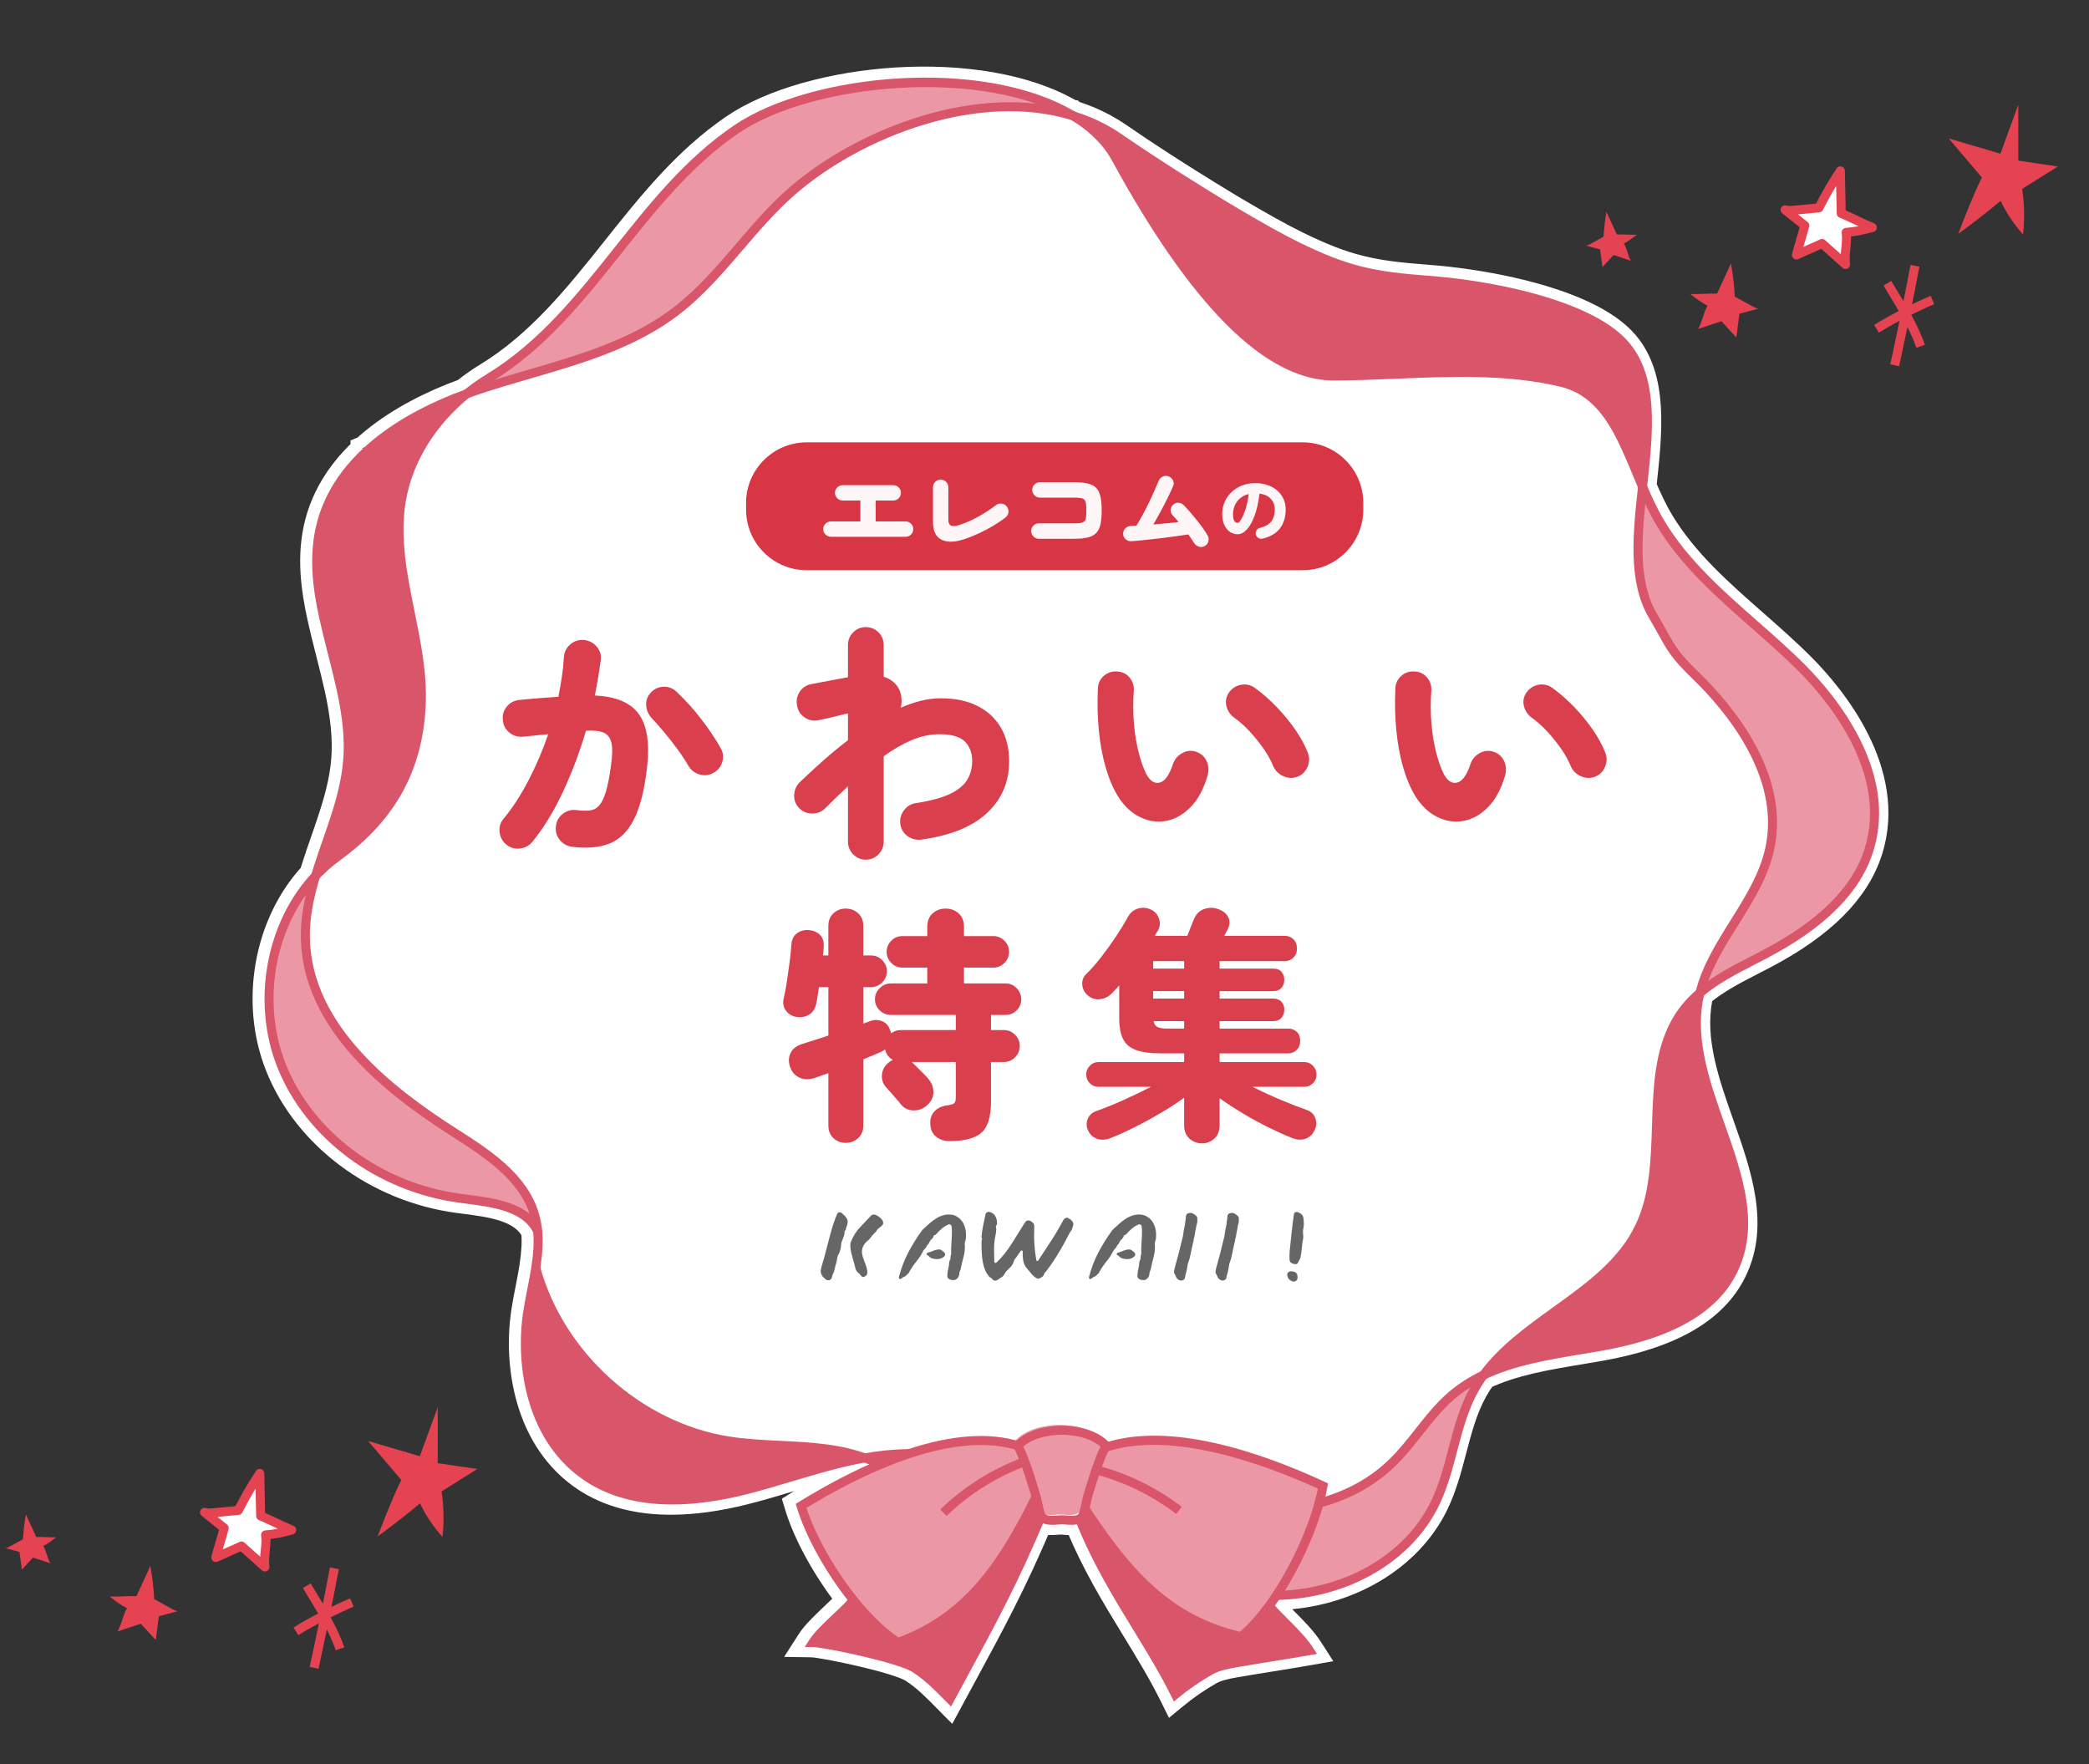 <?xml version="1.0" encoding="utf-8"?>
<!-- Generator: Adobe Illustrator 28.1.0, SVG Export Plug-In . SVG Version: 6.00 Build 0)  -->
<svg version="1.1" id="レイヤー_1" xmlns="http://www.w3.org/2000/svg" xmlns:xlink="http://www.w3.org/1999/xlink" x="0px"
	 y="0px" width="392px" height="331px" viewBox="0 0 392 331" style="enable-background:new 0 0 392 331;" xml:space="preserve">
<rect x="0" y="0" width="392" height="331" fill="#333333" stroke="none"/>
<style type="text/css">
	.st0{fill:#FFFFFF;stroke:#FFFFFF;stroke-width:4;}
	.st1{fill:#EC97A6;}
	.st2{fill:#D9556A;}
	.st3{fill:#E54351;}
	.st4{fill:#FFFFFF;stroke:#E54351;stroke-width:1.696;stroke-linecap:round;stroke-linejoin:round;stroke-miterlimit:10;}
	.st5{opacity:0.95;}
	.st6{fill:#D83545;}
	.st7{fill:#666666;}
	.st8{fill:#FFFFFF;}
</style>
<g>
	<path class="st0" d="M338.571,124.799c-2.894-2.91-6.039-5.676-9.081-8.35c-6.395-5.621-13.006-11.434-17.411-18.761
		c-1.308-2.169-2.367-4.512-3.235-6.547l0.024-0.222c1.071-9.871,2.178-20.079-3.428-26.715c-0.226-0.261-0.461-0.523-0.693-0.755
		c-0.132-0.141-0.264-0.273-0.399-0.4c-0.724-0.689-1.566-1.368-2.502-2.016c-0.576-0.4-1.225-0.807-1.933-1.213
		c-0.338-0.19-0.677-0.381-1.021-0.562c-8.557-4.514-21.599-6.874-30.954-7.577c-10.423-0.774-15.158-1.745-24.473-6.311
		c-2.869-1.411-6.742-3.561-11.514-6.391c-0.616-0.362-1.232-0.734-1.857-1.113c-1.981-1.198-4.123-2.519-6.941-4.283l-2.259-1.43
		c-0.74-0.476-1.479-0.952-2.193-1.406l-1.59-1.038c-0.341-0.22-0.676-0.441-1.004-0.657l-1.859-1.222
		c-0.274-0.182-0.542-0.36-0.818-0.549l-3.149-2.137c-2.395-1.654-5.042-2.982-7.849-3.94c-0.293-0.107-0.593-0.2-0.892-0.293
		l-0.117-0.107h-0.118c-17.301-10.212-49.501-7.084-63.868,2.692c-9.064,6.169-15.834,14.675-22.381,22.902
		c-6.951,8.735-14.14,17.768-23.996,23.766c-1.369,0.83-2.722,1.775-4.024,2.812l-0.129,0.1c-1.532,0.558-3.016,1.149-4.409,1.762
		c-1.574,0.692-3.066,1.416-4.432,2.147c-0.877,0.465-1.546,0.837-2.161,1.205c-0.731,0.427-1.434,0.864-2.084,1.292
		c-0.639,0.412-1.298,0.864-2.014,1.382c-0.654,0.474-1.302,0.972-1.918,1.479c-0.615,0.497-1.176,0.978-1.71,1.467l-0.404,0.17
		v0.205c-0.624,0.585-1.243,1.2-1.843,1.846c-0.656,0.707-1.298,1.469-1.909,2.266c-0.658,0.858-1.25,1.72-1.756,2.559
		c-0.929,1.525-1.696,3.102-2.276,4.683c-0.28,0.755-0.529,1.535-0.737,2.318c-1.713,6.453-0.743,12.805,0.432,18.167
		c0.437,2.015,0.957,4.06,1.459,6.037l0.181,0.712c0.539,2.131,1.096,4.335,1.575,6.492c1.153,5.301,1.543,9.346,1.264,13.116
		c-0.317,4.283-1.549,8.387-2.837,12.195c-0.142,0.441-0.292,0.881-0.452,1.33l-0.287,0.826c-0.399,1.146-0.799,2.296-1.178,3.426
		c-0.14,0.393-0.27,0.777-0.387,1.153l-0.065,0.196c-0.159,0.475-0.316,0.945-0.455,1.409c-0.102,0.32-0.202,0.639-0.297,0.957
		c-8.622,9.316-11.256,24.237-6.392,36.377c5.331,13.336,18.697,23.291,34.052,25.362l1.219,0.159
		c4.982,0.642,10.621,1.368,12.711,5.392l0.014,0.028c0.159,1.855,0.048,3.879-0.36,6.538l-0.008,0.057
		c-0.21,1.316-0.473,2.661-0.726,3.963c-0.277,1.418-0.563,2.884-0.784,4.328c-1.538,10.118,0.609,24.521,11.722,31.813
		c4.412,2.895,9.845,4.345,16.238,4.345c4.249,0,8.924-0.641,14.005-1.923c2.85-0.723,5.72-1.582,8.494-2.413
		c4.428-1.327,9.005-2.693,13.565-3.521c0.299,0.109,0.59,0.224,0.879,0.341c-4.25,1.898-8.685,4.267-13.211,7.059l-0.556,0.344
		l0.19,0.625c1.617,5.321,5.25,11.915,9.544,17.397c-0.627,0.719-1.583,1.626-2.606,2.591c-1.702,1.604-3.631,3.421-4.61,4.948
		l-0.822,1.282l1.522,0.024c2.134,0.033,15.938,2.912,18.723,4.709c2.282,1.472,4.099,3.314,6.024,5.264l1.178,1.192l2.685-4.962
		c5.798-10.698,9.689-17.885,14.598-29.431c0.828,0.354,1.895,0.331,2.916,0.229c0.396-0.045,0.799-0.045,1.207,0
		c0.434,0.046,0.825,0.07,1.177,0.07c0.397,0,0.743-0.031,1.052-0.091c2.965,7.337,6.842,13.705,10.605,19.861
		c2.592,4.241,5.04,8.246,7.107,12.418l0.474,0.956l0.825-0.678c1.981-1.628,4.133-3.107,6.395-4.397
		c1.236-0.702,2.841-1.048,4.393-1.318c2.039-0.359,4.497-0.755,6.956-1.152c2.486-0.401,4.972-0.802,7.032-1.165l1.253-0.22
		l-0.687-1.072c-1.204-1.882-3.04-3.723-4.816-5.504c-0.878-0.88-1.705-1.716-2.386-2.486c0.265-0.372,0.515-0.733,0.747-1.082
		c13.221-0.386,24.979-7.293,30.032-17.699c1.587-3.264,2.519-6.81,3.419-10.241c0.994-3.786,2.022-7.701,3.93-11.117
		c0.478-0.855,1.003-1.666,1.558-2.429c5.41-2.54,11.721-3.592,17.83-4.604c1.262-0.209,2.517-0.417,3.761-0.637
		c13.457-2.381,21.787-7.196,25.467-14.72c4.336-8.855,0.94-18.478-2.345-27.785c-2.734-7.747-5.561-15.758-4.06-23.396l0.02-0.091
		c0.048-0.226,0.103-0.457,0.158-0.688c2.809-2.348,6.256-4.124,9.597-5.839c0.72-0.37,1.438-0.739,2.148-1.112
		c10.987-5.772,17.523-12.311,19.982-19.993C356.083,144.608,343.994,130.263,338.571,124.799z"/>
	<path class="st1" d="M194.029,279.832c-0.008-0.051-0.017-0.102-0.034-0.144c-0.721-2.366-2.087-6.998-3.41-9.424
		c2.078-2.163,5.454-2.858,8.278-2.901c2.816,0.042,6.2,0.738,8.278,2.901c-0.059,0.11-0.119,0.229-0.178,0.348
		c-1.272,2.502-2.545,6.82-3.232,9.076c-0.144,0.475-0.331,1.493-0.551,2.383c-0.144,0.585-0.297,1.12-0.458,1.4
		c-0.127,0.229-0.314,0.399-0.543,0.517c-0.628,0.339-1.586,0.339-2.621,0.229c-0.467-0.051-0.933-0.051-1.391,0
		c-1.408,0.144-2.689,0.102-3.164-0.746C194.614,282.801,194.275,280.723,194.029,279.832z"/>
	<g>
		<path class="st1" d="M338.237,125.467c8.982,9.05,16.336,21.985,12.46,34.123c-2.884,9.008-11.205,15.107-19.568,19.5
			c-4.165,2.188-8.592,4.216-12.112,7.227c2.4-9.72,10.976-17.235,13.105-27.092c2.604-12.061-5.115-23.953-13.978-32.529
			c-4.809-4.657-4.597-5.462-7.999-11.23c-3.766-6.412-2.867-15.268-1.9-24.123c1.009,2.375,2.087,4.716,3.376,6.853
			C318.194,109.13,329.246,116.425,338.237,125.467z"/>
		<path class="st1" d="M278.388,258.033c-0.636,0.857-1.213,1.756-1.739,2.697c-3.69,6.608-4.063,14.598-7.371,21.4
			c-5.267,10.849-17.592,17.023-29.721,17.244l-0.008-0.008c3.537-5.327,6.48-11.79,7.982-17.312
			c5.132-1.357,9.856-3.8,13.792-7.625c4.029-3.91,6.87-8.974,11.154-12.621C274.291,260.272,276.276,259.033,278.388,258.033z"/>
		<path class="st1" d="M248.268,278.839c-0.178,1.026-0.424,2.104-0.738,3.215c-1.501,5.522-4.445,11.985-7.982,17.312
			c-0.441,0.679-0.899,1.332-1.366,1.968c-1.679,2.29-3.469,4.292-5.276,5.793c-13.249-3.079-20.942-11.493-28.567-22.935
			c-0.246-0.373-0.492-0.746-0.738-1.12h-0.008c0.221-0.891,0.407-1.908,0.551-2.383c0.687-2.256,1.959-6.574,3.232-9.076
			C218.793,267.787,234.969,272.681,248.268,278.839z"/>
		<path class="st1" d="M194.407,280.688c0.017,0.042,0.025,0.093,0.034,0.144c-6.336,12.876-12.833,22.613-25.93,27.38
			c-2.791-1.807-5.666-4.631-8.304-7.905c-4.453-5.53-8.236-12.35-9.873-17.736c4.648-2.867,9.729-5.607,14.869-7.77
			c1.79-0.755,3.579-1.433,5.361-2.027c7.278-2.409,14.428-3.342,20.433-1.51C192.321,273.69,193.687,278.322,194.407,280.688z"/>
		<path class="st1" d="M100.333,227.955c0.297,1.018,0.483,2.044,0.577,3.079c-2.392-4.945-9.161-5.454-14.665-6.192
			c-14.402-1.942-27.982-11.34-33.377-24.835c-4.741-11.832-2.256-26.464,6.362-35.642c-1.154,3.817-1.976,7.668-1.908,11.637
			c0.28,15.955,14.411,27.863,27.855,36.456C91.41,216.445,98.272,220.856,100.333,227.955z"/>
		<path class="st1" d="M138.18,24.268c14.521-9.882,46.643-12.46,63.157-2.545c-17.049-5.276-39.034,2.316-52.64,14.106
			c-7.931,6.87-13.512,16.226-21.867,22.596c-10.636,8.134-24.445,10.475-37.16,14.733c-0.679,0.237-1.366,0.475-2.061,0.729
			c1.323-1.069,2.714-2.053,4.156-2.926C111.012,59.248,119.562,36.94,138.18,24.268z"/>
		<path class="st2" d="M316.125,189.286c0.865-1.103,1.832-2.087,2.892-2.969c-0.093,0.356-0.17,0.721-0.246,1.077
			c-3.384,17.21,14.182,35.243,6.472,50.986c-4.36,8.915-15.073,12.528-24.852,14.258c-7.43,1.315-15.327,2.205-22.002,5.395
			c7.931-10.84,23.478-15.598,29.322-27.88C313.784,217.421,307.422,200.389,316.125,189.286z"/>
		<path class="st2" d="M305.064,64.829c5.445,6.446,4.266,16.481,3.181,26.506c-2.858-6.675-5.216-13.622-10.297-17.329
			c-0.611-0.45-1.255-0.848-1.951-1.187c-0.229-0.119-0.466-0.229-0.712-0.331c-0.178-0.076-0.365-0.153-0.551-0.221
			c-0.56-0.221-1.145-0.399-1.764-0.543c-13.894-3.283-28.398-1.204-42.673-1.171c-4.394,0.008-8.804-1.739-13.164-4.809
			c-0.831-0.585-1.654-1.221-2.477-1.891c-0.407-0.339-0.823-0.687-1.23-1.052c-0.407-0.356-0.823-0.729-1.23-1.111
			c-0.611-0.577-1.221-1.171-1.832-1.79c-7.371-7.507-14.462-18.279-20.925-30.154c-0.45-0.814-0.958-1.595-1.527-2.341
			c-0.212-0.271-0.433-0.543-0.662-0.814c-0.221-0.263-0.458-0.526-0.712-0.78c-0.153-0.17-0.322-0.339-0.5-0.509
			c-0.84-0.84-1.773-1.62-2.782-2.333c-0.399-0.288-0.806-0.56-1.221-0.814c-0.221-0.144-0.441-0.28-0.662-0.416
			c0.348,0.11,0.687,0.221,1.035,0.331c2.706,0.933,5.276,2.205,7.659,3.851c0.475,0.331,0.975,0.67,1.501,1.026
			c0.534,0.356,1.086,0.729,1.662,1.111c0.382,0.263,0.772,0.517,1.179,0.789c0.322,0.212,0.653,0.424,0.984,0.645
			c0.492,0.331,1.001,0.662,1.527,1.001c0.517,0.339,1.052,0.687,1.586,1.035c0.721,0.467,1.459,0.933,2.197,1.408
			c0.746,0.475,1.501,0.95,2.265,1.433c2.29,1.433,4.64,2.892,6.955,4.292c0.628,0.382,1.247,0.755,1.866,1.12
			c4.334,2.587,8.431,4.894,11.569,6.429c9.449,4.631,14.275,5.615,24.785,6.395c8.126,0.611,21.731,2.791,30.62,7.473
			c0.339,0.178,0.67,0.365,1.001,0.551c0.653,0.382,1.281,0.772,1.866,1.171c0.882,0.611,1.688,1.255,2.4,1.934
			c0.127,0.119,0.246,0.237,0.365,0.365C304.632,64.337,304.852,64.583,305.064,64.829z"/>
		<path class="st2" d="M136.602,270.374c6.133,0.984,12.409,0.679,18.567,1.518c2.4,0.322,4.826,0.857,7.116,1.679
			c-7.541,1.34-14.869,4.097-22.333,5.988c-9.873,2.494-21.061,3.274-29.568-2.307c-9.72-6.379-13.096-19.483-11.349-30.976
			c0.424-2.765,1.077-5.556,1.518-8.338C105.075,254.385,119.723,267.668,136.602,270.374z"/>
		<path class="st2" d="M63.199,160.862c-0.365,0.263-0.712,0.526-1.06,0.806c-0.687,0.551-1.349,1.137-1.976,1.756
			c-0.314,0.297-0.628,0.611-0.925,0.933c0.11-0.373,0.229-0.738,0.339-1.111c0.17-0.534,0.339-1.06,0.517-1.595
			c0.119-0.382,0.246-0.755,0.382-1.137c0.483-1.417,0.984-2.833,1.467-4.258c0.161-0.45,0.314-0.899,0.458-1.349
			c1.374-4.063,2.57-8.16,2.884-12.392c0.331-4.462-0.314-8.915-1.289-13.359c-0.483-2.18-1.035-4.36-1.586-6.54
			c-0.568-2.239-1.145-4.47-1.629-6.701c-1.298-5.971-1.985-11.9-0.433-17.77c0.204-0.763,0.441-1.51,0.704-2.239
			c0.585-1.595,1.332-3.104,2.205-4.538c0.526-0.857,1.094-1.688,1.705-2.485c0.585-0.763,1.204-1.501,1.858-2.205
			c0.662-0.712,1.349-1.4,2.07-2.061c0,0,0-0.008,0.008,0c0.577-0.534,1.171-1.043,1.79-1.544c0.611-0.5,1.238-0.984,1.883-1.45
			c0.645-0.467,1.306-0.916,1.976-1.357c0.67-0.441,1.357-0.865,2.053-1.272c0.696-0.416,1.408-0.806,2.129-1.187
			c1.425-0.763,2.892-1.467,4.377-2.121c1.484-0.653,2.986-1.247,4.487-1.79c-1.171,0.95-2.29,1.968-3.342,3.062
			c-0.483,0.5-0.958,1.009-1.408,1.535c-0.229,0.263-0.458,0.526-0.67,0.797c-2.417,2.952-4.343,6.268-5.598,9.839
			c-0.229,0.645-0.441,1.306-0.619,1.968c-0.136,0.483-0.254,0.975-0.365,1.459c-0.11,0.492-0.204,0.992-0.288,1.484
			c-2.104,12.706,4.351,25.412,3.749,38.288c-0.034,0.772-0.093,1.527-0.161,2.273c-0.153,1.484-0.373,2.926-0.662,4.317
			c-0.11,0.517-0.229,1.035-0.365,1.544c-0.39,1.518-0.882,2.986-1.45,4.394c-0.382,0.941-0.814,1.858-1.281,2.757
			c-0.467,0.891-0.975,1.764-1.527,2.612c-0.28,0.424-0.568,0.84-0.857,1.255c-0.594,0.831-1.23,1.637-1.9,2.426
			c-0.339,0.399-0.687,0.789-1.043,1.171c-0.246,0.254-0.483,0.517-0.729,0.763C67.338,157.614,65.379,159.276,63.199,160.862z"/>
		<path class="st2" d="M202.593,284.988l1.747-0.797c7.625,11.442,15.319,19.856,28.567,22.935c1.807-1.501,3.596-3.503,5.276-5.793
			c1.976,2.4,5.683,5.454,7.566,8.397c-4.097,0.721-9.89,1.595-13.987,2.316c-1.561,0.271-3.291,0.636-4.665,1.417
			c-2.29,1.306-4.479,2.808-6.514,4.478C215.358,307.398,207.538,297.61,202.593,284.988z"/>
		<path class="st2" d="M160.208,300.307c2.638,3.274,5.513,6.099,8.304,7.905c13.096-4.767,19.593-14.504,25.93-27.38
			c0.246,0.891,0.585,2.969,0.975,3.639c-5.691,13.52-9.915,20.968-17.142,34.344c-2.087-2.112-4.029-4.139-6.54-5.759
			c-3.037-1.959-17.015-4.809-19.169-4.843c1.544-2.409,5.717-5.7,7.328-7.651L160.208,300.307z"/>
	</g>
	<g>
		<g id="XMLID_00000045589239954093963860000004589375581549943974_">
			<g>
				<path class="st2" d="M295.98,72.819c0.696,0.339,1.34,0.738,1.951,1.187C297.32,73.565,296.676,73.167,295.98,72.819z"/>
				<path class="st2" d="M250.279,70.563c-4.394,0.008-8.804-1.739-13.164-4.818c4.36,3.07,8.77,4.818,13.164,4.809
					c14.275-0.034,28.78-2.112,42.673,1.171c0.619,0.144,1.204,0.322,1.764,0.543c-0.56-0.212-1.145-0.39-1.764-0.534
					C279.058,68.451,264.554,70.529,250.279,70.563z"/>
				<path class="st2" d="M234.638,63.853c0.823,0.67,1.646,1.306,2.477,1.891C236.284,65.168,235.461,64.532,234.638,63.853z"/>
				<path class="st2" d="M232.178,61.69c0.407,0.382,0.823,0.755,1.23,1.111C233.001,62.445,232.585,62.072,232.178,61.69z"/>
				<path class="st2" d="M207.894,27.406c-0.221-0.271-0.441-0.543-0.662-0.814C207.462,26.863,207.682,27.135,207.894,27.406z"/>
				<path class="st2" d="M206.52,25.811c0.254,0.254,0.492,0.517,0.712,0.78C207.004,26.329,206.766,26.066,206.52,25.811z"/>
				<path class="st2" d="M203.238,22.97c1.009,0.712,1.942,1.493,2.782,2.333C205.171,24.471,204.238,23.691,203.238,22.97z"/>
				<path class="st2" d="M202.016,22.156c-0.221-0.144-0.458-0.288-0.687-0.424c0.008,0,0.017,0.008,0.025,0.008
					C201.575,21.876,201.796,22.011,202.016,22.156z"/>
				<path class="st2" d="M82.827,78.493c0.45-0.526,0.925-1.035,1.408-1.535C83.751,77.458,83.285,77.976,82.827,78.493z"/>
				<path class="st2" d="M82.157,79.291c-2.409,2.952-4.343,6.277-5.598,9.839C77.814,85.559,79.739,82.242,82.157,79.291z"/>
				<path class="st2" d="M78.212,138.919c0.288-1.391,0.509-2.833,0.662-4.317C78.73,136.086,78.509,137.528,78.212,138.919z"/>
				<path class="st2" d="M77.848,140.463c-0.39,1.518-0.874,2.986-1.45,4.394C76.965,143.449,77.457,141.981,77.848,140.463z"/>
				<path class="st2" d="M76.558,89.13c-0.229,0.645-0.433,1.306-0.619,1.968C76.117,90.436,76.329,89.774,76.558,89.13z"/>
				<path class="st2" d="M75.939,91.098c-0.127,0.483-0.254,0.975-0.365,1.459C75.685,92.073,75.803,91.581,75.939,91.098z"/>
				<path class="st2" d="M75.295,94.041c-2.104,12.706,4.351,25.412,3.749,38.288c-0.034,0.772-0.093,1.527-0.17,2.273
					c0.068-0.746,0.127-1.501,0.161-2.273c0.602-12.876-5.853-25.582-3.749-38.288c0.085-0.492,0.178-0.992,0.288-1.484
					C75.473,93.048,75.371,93.549,75.295,94.041z"/>
				<path class="st2" d="M75.116,147.613c-0.467,0.891-0.975,1.764-1.527,2.612C74.141,149.378,74.65,148.504,75.116,147.613z"/>
				<path class="st2" d="M72.733,151.481c-0.594,0.831-1.221,1.637-1.9,2.426C71.503,153.118,72.139,152.312,72.733,151.481z"/>
				<path class="st2" d="M60.146,163.424c-0.314,0.305-0.619,0.619-0.925,0.933C59.518,164.035,59.832,163.721,60.146,163.424z"/>
			</g>
			<g>
				<path class="st2" d="M164.806,275.559c-0.868-0.437-1.811-0.837-2.802-1.188l0.567-1.599c1.058,0.374,2.067,0.802,2.999,1.272
					L164.806,275.559z"/>
				<path class="st2" d="M161.983,274.37c-2.079-0.747-4.415-1.298-6.942-1.637c-2.862-0.39-5.814-0.533-8.668-0.672
					c-3.258-0.158-6.626-0.321-9.921-0.85c-17.029-2.73-32.134-16.32-36.732-33.048l1.636-0.449
					c4.427,16.108,18.97,29.194,35.364,31.823c3.202,0.513,6.523,0.675,9.734,0.83c2.891,0.141,5.88,0.285,8.813,0.685
					c2.644,0.355,5.097,0.934,7.288,1.721L161.983,274.37z"/>
				<path class="st2" d="M247.731,282.873l-0.434-1.64c5.279-1.396,9.792-3.89,13.417-7.413c1.775-1.723,3.357-3.729,4.887-5.669
					c1.913-2.425,3.891-4.932,6.309-6.991c1.794-1.518,3.846-2.827,6.099-3.894c5.667-2.709,12.178-3.787,18.475-4.83
					c1.256-0.208,2.506-0.415,3.743-0.634c12.885-2.28,20.813-6.793,24.238-13.796c4.024-8.216,0.894-17.085-2.42-26.475
					c-2.81-7.963-5.715-16.195-4.122-24.302l0.022-0.104c0.073-0.34,0.147-0.685,0.235-1.025c1.203-4.868,3.93-9.222,6.569-13.431
					c2.689-4.291,5.469-8.727,6.527-13.623c2.866-13.278-7.378-25.586-13.739-31.741c-3.799-3.678-4.576-5.076-6.278-8.14
					c-0.501-0.9-1.087-1.956-1.861-3.269c-3.966-6.752-2.973-15.849-2.013-24.646l1.686,0.184
					c-0.93,8.523-1.892,17.335,1.788,23.601c0.783,1.328,1.375,2.394,1.882,3.306c1.667,3,2.357,4.242,5.975,7.744
					c6.614,6.4,17.257,19.238,14.218,33.318c-1.121,5.187-3.982,9.752-6.748,14.167c-2.568,4.096-5.223,8.332-6.362,12.949
					c-0.085,0.326-0.153,0.645-0.22,0.96l-0.02,0.091c-1.502,7.638,1.325,15.649,4.06,23.396c3.285,9.307,6.681,18.931,2.345,27.785
					c-3.679,7.524-12.01,12.34-25.467,14.72c-1.243,0.22-2.499,0.428-3.761,0.637c-6.18,1.024-12.571,2.082-18.023,4.688
					c-2.123,1.006-4.051,2.236-5.73,3.656c-2.288,1.948-4.212,4.388-6.074,6.748c-1.564,1.983-3.182,4.034-5.037,5.835
					C258.06,278.766,253.294,281.402,247.731,282.873z"/>
				<path class="st2" d="M309.071,91.426l-1.686-0.182l0.047-0.437c1.079-9.954,2.099-19.355-3.033-25.43
					c-0.193-0.224-0.399-0.455-0.622-0.678c-0.125-0.133-0.231-0.239-0.344-0.345c-0.667-0.634-1.44-1.257-2.304-1.856
					c-0.537-0.373-1.143-0.753-1.805-1.132c-0.318-0.18-0.642-0.362-0.973-0.537c-8.336-4.398-21.527-6.728-30.29-7.386
					c-10.671-0.792-15.525-1.789-25.094-6.479c-2.91-1.432-6.821-3.603-11.628-6.453c-0.62-0.365-1.242-0.741-1.874-1.124
					c-1.988-1.201-4.137-2.527-6.965-4.298l-2.27-1.436c-0.741-0.477-1.477-0.951-2.196-1.408l-1.597-1.042
					c-0.341-0.22-0.681-0.444-1.013-0.663l-1.861-1.224c-0.283-0.187-0.559-0.37-0.831-0.557l-3.167-2.15
					c-2.264-1.563-4.771-2.821-7.449-3.736c-0.352-0.129-0.694-0.234-1.037-0.34l0.502-1.62c0.369,0.114,0.74,0.229,1.102,0.362
					c2.807,0.958,5.455,2.286,7.849,3.94l3.149,2.137c0.277,0.19,0.544,0.367,0.818,0.549l1.859,1.222
					c0.328,0.216,0.663,0.436,1.004,0.657l1.59,1.038c0.714,0.454,1.454,0.929,2.193,1.406l2.259,1.43
					c2.818,1.764,4.959,3.086,6.941,4.283c0.625,0.379,1.241,0.751,1.857,1.113c4.772,2.83,8.644,4.98,11.514,6.391
					c9.315,4.566,14.05,5.537,24.473,6.311c9.354,0.702,22.397,3.062,30.954,7.577c0.345,0.181,0.683,0.372,1.021,0.562
					c0.708,0.406,1.358,0.813,1.933,1.213c0.936,0.649,1.778,1.327,2.502,2.016c0.135,0.127,0.268,0.259,0.399,0.4
					c0.233,0.232,0.467,0.494,0.693,0.755c5.606,6.637,4.499,16.844,3.428,26.715L309.071,91.426z"/>
				<path class="st2" d="M87.885,74.684l-0.582-1.594c0.612-0.224,1.218-0.435,1.818-0.644l0.255-0.089
					c3.202-1.073,6.509-2.035,9.708-2.965c9.519-2.77,19.363-5.634,27.216-11.64c4.47-3.409,8.225-7.792,11.857-12.031
					c3.098-3.616,6.301-7.356,9.97-10.534c13.021-11.283,35.559-19.809,53.446-14.275l-0.502,1.62
					c-17.294-5.35-39.166,2.96-51.832,13.936c-3.574,3.095-6.736,6.786-9.793,10.355c-3.689,4.306-7.504,8.759-12.115,12.275
					c-8.105,6.198-18.103,9.107-27.772,11.921c-3.183,0.926-6.474,1.884-9.633,2.942l-0.245,0.085
					C89.087,74.254,88.489,74.463,87.885,74.684z"/>
				<path class="st2" d="M68.859,85.795l-0.577-0.577l0.596-0.596l-0.001-0.003h-0.852v-0.567l0.404-0.17
					c0.533-0.489,1.094-0.97,1.71-1.467c0.617-0.506,1.264-1.005,1.918-1.479c0.716-0.518,1.375-0.97,2.014-1.382
					c0.65-0.428,1.353-0.865,2.084-1.292c0.615-0.368,1.283-0.74,2.161-1.205c1.365-0.731,2.857-1.454,4.432-2.147
					c1.433-0.63,2.961-1.24,4.54-1.812l0.577,1.595c-1.544,0.558-3.036,1.154-4.434,1.768c-1.534,0.676-2.987,1.38-4.317,2.092
					c-0.854,0.451-1.498,0.812-2.094,1.168c-0.712,0.417-1.39,0.837-2.021,1.252c-0.62,0.4-1.254,0.836-1.946,1.336
					c-0.627,0.454-1.247,0.931-1.842,1.419c-0.637,0.515-1.209,1.008-1.751,1.51L68.859,85.795z"/>
				<path class="st2" d="M100.049,231.111c-0.09-1.003-0.274-1.985-0.546-2.917c-1.981-6.822-8.791-11.177-14.8-15.02
					c-11.98-7.657-27.942-19.839-28.246-37.155c-0.061-3.576,0.539-7.245,1.945-11.898c0.11-0.374,0.231-0.753,0.352-1.132
					c0.14-0.464,0.297-0.934,0.455-1.409l0.065-0.196c0.117-0.376,0.248-0.76,0.387-1.153c0.379-1.13,0.779-2.28,1.178-3.426
					l0.287-0.826c0.161-0.449,0.31-0.89,0.452-1.33c1.288-3.809,2.519-7.912,2.837-12.195c0.28-3.77-0.11-7.814-1.264-13.116
					c-0.479-2.158-1.036-4.361-1.575-6.492l-0.181-0.712c-0.503-1.977-1.023-4.021-1.46-6.037
					c-1.175-5.362-2.145-11.714-0.432-18.167c0.208-0.783,0.456-1.562,0.737-2.318c0.581-1.581,1.347-3.158,2.276-4.683
					c0.507-0.839,1.098-1.701,1.756-2.559c0.61-0.797,1.253-1.56,1.909-2.266c0.688-0.741,1.4-1.45,2.118-2.109l1.147,1.249
					c-0.684,0.629-1.364,1.305-2.022,2.014c-0.62,0.668-1.228,1.389-1.806,2.145c-0.62,0.808-1.176,1.619-1.653,2.407
					c-0.874,1.434-1.592,2.91-2.135,4.392c-0.263,0.707-0.495,1.436-0.689,2.165c-1.62,6.102-0.682,12.205,0.45,17.37
					c0.43,1.988,0.946,4.017,1.445,5.981l0.176,0.693c0.547,2.164,1.107,4.379,1.592,6.564c1.191,5.471,1.591,9.666,1.298,13.606
					c-0.331,4.471-1.598,8.699-2.917,12.601c-0.143,0.446-0.299,0.905-0.463,1.363l-0.285,0.82c-0.397,1.14-0.795,2.284-1.177,3.422
					c-0.137,0.385-0.261,0.748-0.376,1.119l-0.071,0.214c-0.153,0.459-0.305,0.914-0.444,1.374
					c-0.121,0.379-0.238,0.747-0.347,1.114c-1.354,4.482-1.932,7.991-1.874,11.383c0.289,16.501,15.812,28.309,27.463,35.755
					c6.261,4.004,13.358,8.542,15.515,15.976c0.303,1.036,0.507,2.126,0.607,3.239L100.049,231.111z"/>
				<path class="st2" d="M126.14,282.306c-6.393,0-11.826-1.45-16.238-4.345c-11.114-7.292-13.261-21.695-11.722-31.813
					c0.222-1.444,0.508-2.91,0.784-4.328c0.254-1.301,0.516-2.646,0.726-3.963l0.008-0.057c0.419-2.726,0.527-4.786,0.35-6.68
					l1.689-0.157c0.189,2.022,0.081,4.193-0.352,7.031l-0.01,0.076c-0.216,1.363-0.485,2.742-0.746,4.075
					c-0.273,1.402-0.556,2.851-0.772,4.259c-1.578,10.381,1.204,23.726,10.976,30.139c6.931,4.547,16.653,5.286,28.895,2.194
					c2.815-0.713,5.667-1.567,8.424-2.393c4.544-1.361,9.242-2.768,13.969-3.608l0.089-0.013c2.531-0.458,5.02-0.723,7.398-0.789
					c0.314-0.008,0.627-0.008,0.939-0.008v1.696c-0.334,0.016-0.596,0-0.893,0.008c-2.315,0.063-4.743,0.324-7.215,0.774
					l-0.094,0.014c-4.606,0.825-9.232,2.21-13.705,3.55c-2.775,0.831-5.644,1.69-8.494,2.413
					C135.065,281.665,130.39,282.306,126.14,282.306z"/>
				<path class="st2" d="M239.556,300.222l-0.031-1.696c12.769-0.232,24.141-6.813,28.974-16.766
					c1.515-3.114,2.424-6.579,3.304-9.93c1.021-3.888,2.077-7.909,4.089-11.513c0.55-0.985,1.155-1.923,1.798-2.79
					c3.594-4.912,8.743-8.62,13.723-12.205c6.354-4.576,12.356-8.897,15.514-15.534c2.668-5.592,2.873-12.21,3.071-18.61
					c0.245-7.92,0.5-16.11,5.441-22.416c0.879-1.121,1.894-2.163,3.018-3.097c2.988-2.556,6.617-4.419,10.125-6.221
					c0.716-0.368,1.429-0.734,2.135-1.104c10.573-5.555,16.838-11.772,19.155-19.008c4.562-14.285-7.05-28.023-12.254-33.267
					c-2.853-2.869-5.976-5.615-8.997-8.271c-6.492-5.706-13.204-11.608-17.745-19.159c-1.405-2.33-2.521-4.825-3.428-6.959
					l-0.068-0.167c-0.352-0.824-0.696-1.652-1.039-2.477c-2.41-5.791-4.686-11.26-8.91-14.341c-0.6-0.441-1.196-0.804-1.823-1.111
					c-0.226-0.117-0.441-0.216-0.665-0.309c-0.175-0.075-0.346-0.146-0.517-0.208c-0.533-0.21-1.071-0.374-1.666-0.514
					c-9.947-2.348-20.44-1.911-30.588-1.489c-3.9,0.162-7.934,0.331-11.891,0.34c-0.01,0-0.022,0-0.032,0
					c-4.362,0-8.945-1.67-13.622-4.964c-0.783-0.551-1.608-1.181-2.524-1.928c-0.422-0.35-0.846-0.706-1.26-1.077
					c-0.408-0.357-0.83-0.736-1.244-1.125c-0.62-0.586-1.238-1.186-1.856-1.813c-6.776-6.9-13.863-17.109-21.066-30.343
					c-0.427-0.771-0.917-1.524-1.457-2.233c-0.199-0.255-0.412-0.518-0.634-0.78c-0.207-0.247-0.428-0.491-0.664-0.728
					c-0.17-0.186-0.323-0.34-0.485-0.493c-0.814-0.814-1.713-1.568-2.687-2.255c-0.39-0.283-0.779-0.542-1.176-0.786
					c-0.214-0.138-0.408-0.258-0.601-0.377l-0.087-0.051c-16.458-9.881-48.516-6.823-62.244,2.519
					c-8.851,6.024-15.54,14.429-22.008,22.556c-7.044,8.852-14.328,18.004-24.442,24.161c-1.385,0.839-2.752,1.802-4.064,2.862
					l-0.241,0.188c-1.119,0.929-2.125,1.859-3.04,2.811c-0.553,0.572-0.989,1.049-1.375,1.498c-0.225,0.258-0.444,0.509-0.646,0.768
					c-2.437,2.977-4.272,6.202-5.466,9.599c-0.239,0.672-0.441,1.312-0.6,1.906c-0.135,0.48-0.25,0.958-0.357,1.427
					c-0.106,0.475-0.197,0.962-0.28,1.44c-1.124,6.789,0.296,13.791,1.669,20.561c1.165,5.744,2.369,11.683,2.091,17.623
					c-0.034,0.783-0.095,1.551-0.164,2.31c-0.157,1.524-0.384,3.006-0.676,4.412c-0.114,0.536-0.236,1.068-0.375,1.59
					c-0.383,1.489-0.882,3.003-1.484,4.493c-0.37,0.913-0.8,1.838-1.315,2.83c-0.483,0.923-1.011,1.826-1.569,2.684
					c-0.287,0.435-0.579,0.856-0.871,1.277c-0.593,0.83-1.228,1.642-1.95,2.491c-0.348,0.409-0.705,0.809-1.069,1.2l-0.297,0.313
					c-0.151,0.159-0.301,0.318-0.453,0.471c-1.743,1.777-3.7,3.45-5.978,5.107c-0.355,0.257-0.691,0.51-1.027,0.78
					c-0.682,0.548-1.325,1.119-1.913,1.7c-0.313,0.296-0.613,0.596-0.896,0.903c-8.316,8.856-10.862,23.143-6.207,34.761
					c5.108,12.778,17.944,22.32,32.703,24.31l1.209,0.158c5.478,0.705,11.687,1.505,14.106,6.505l0.037,0.076
					c0.037,0.072,0.064,0.128,0.088,0.192l-0.04,0.015v0.086l-0.238,0.002l-1.312,0.488l-0.146-0.29
					c-2.09-4.025-7.729-4.75-12.711-5.392l-1.219-0.159c-15.355-2.071-28.721-12.026-34.052-25.362
					c-4.892-12.208-2.206-27.233,6.531-36.537c0.313-0.339,0.641-0.667,0.969-0.977c0.615-0.608,1.302-1.218,2.028-1.802
					c0.358-0.288,0.718-0.56,1.095-0.832c2.199-1.6,4.087-3.213,5.769-4.928c0.147-0.147,0.285-0.294,0.424-0.441l0.302-0.317
					c0.337-0.361,0.676-0.741,1.007-1.131c0.69-0.813,1.297-1.588,1.855-2.369c0.279-0.401,0.563-0.812,0.84-1.23
					c0.526-0.809,1.026-1.665,1.483-2.539c0.489-0.942,0.897-1.821,1.247-2.682c0.573-1.42,1.049-2.862,1.415-4.286
					c0.134-0.502,0.249-1.006,0.357-1.509c0.28-1.347,0.497-2.77,0.648-4.228c0.066-0.723,0.124-1.464,0.157-2.223
					c0.268-5.731-0.915-11.566-2.059-17.208c-1.404-6.922-2.855-14.078-1.679-21.181c0.088-0.51,0.184-1.025,0.298-1.532
					c0.114-0.5,0.236-1.006,0.376-1.503c0.169-0.627,0.384-1.31,0.637-2.022c1.259-3.582,3.191-6.978,5.741-10.093
					c0.209-0.268,0.448-0.543,0.688-0.817c0.403-0.471,0.861-0.971,1.437-1.567c1.038-1.08,2.188-2.135,3.417-3.132l0.244-0.19
					c1.303-1.037,2.656-1.982,4.024-2.812c9.856-5.998,17.044-15.031,23.996-23.766c6.547-8.227,13.317-16.733,22.381-22.902
					c14.367-9.776,46.567-12.904,63.868-2.692h0.118l0.221,0.201c0.221,0.137,0.403,0.249,0.586,0.369
					c0.423,0.26,0.852,0.547,1.256,0.839c1.044,0.736,2.017,1.552,2.884,2.42c0.179,0.17,0.365,0.355,0.532,0.542
					c0.241,0.239,0.495,0.521,0.731,0.802c0.235,0.278,0.462,0.558,0.681,0.838c0.596,0.782,1.132,1.604,1.6,2.453
					c7.131,13.101,14.125,23.182,20.788,29.97c0.602,0.61,1.206,1.198,1.809,1.768c0.398,0.373,0.806,0.739,1.207,1.09
					c0.406,0.364,0.813,0.705,1.213,1.037c0.878,0.715,1.672,1.322,2.423,1.85c4.384,3.088,8.639,4.654,12.644,4.654
					c0.01,0,0.019,0,0.029,0c3.924-0.009,7.94-0.177,11.824-0.339c10.263-0.428,20.875-0.871,31.046,1.532
					c0.674,0.157,1.29,0.347,1.88,0.579c0.182,0.066,0.383,0.148,0.577,0.232c0.256,0.106,0.516,0.227,0.765,0.356
					c0.702,0.342,1.383,0.757,2.064,1.257c4.604,3.359,6.969,9.041,9.473,15.057c0.364,0.873,0.728,1.749,1.101,2.621l0.069,0.169
					c0.871,2.043,1.937,4.405,3.254,6.588c4.405,7.327,11.017,13.14,17.411,18.761c3.042,2.674,6.187,5.44,9.081,8.35
					c5.423,5.464,17.512,19.809,12.666,34.979c-2.458,7.682-8.995,14.221-19.982,19.993c-0.71,0.373-1.428,0.741-2.148,1.112
					c-3.423,1.757-6.961,3.573-9.806,6.008c-1.04,0.866-1.971,1.821-2.777,2.848c-4.599,5.868-4.833,13.423-5.081,21.422
					c-0.204,6.574-0.414,13.373-3.235,19.287c-3.346,7.03-9.806,11.682-16.055,16.181c-4.872,3.508-9.91,7.135-13.348,11.835
					c-0.603,0.813-1.168,1.689-1.682,2.609c-1.908,3.416-2.936,7.331-3.93,11.117c-0.9,3.43-1.832,6.977-3.419,10.241
					C264.916,293.022,252.956,299.978,239.556,300.222z"/>
				<path class="st2" d="M168.388,309.154l-0.354-0.229c-2.719-1.761-5.66-4.557-8.504-8.084
					c-4.505-5.596-8.346-12.501-10.024-18.022l-0.19-0.625l0.556-0.344c5.16-3.182,10.202-5.816,14.986-7.829
					c1.819-0.767,3.643-1.457,5.421-2.049c8.25-2.731,15.298-3.243,20.949-1.517l-0.495,1.622
					c-5.307-1.618-12.01-1.113-19.919,1.504c-1.735,0.579-3.518,1.252-5.297,2.004c-4.531,1.906-9.302,4.382-14.191,7.364
					c1.711,5.219,5.317,11.601,9.526,16.828c2.608,3.235,5.28,5.816,7.752,7.491c12.057-4.531,18.525-13.566,24.972-26.632v-0.142
					l0.239-0.254l0.604,0.577h0.862l-0.008,0.021v0.194l-0.087,0.177c-6.733,13.683-13.498,23.106-26.401,27.802L168.388,309.154z"
					/>
				<path class="st2" d="M201.042,286.13c-0.352,0-0.743-0.023-1.177-0.07c-0.408-0.045-0.811-0.045-1.207,0
					c-1.569,0.157-3.259,0.144-3.998-1.174c-0.303-0.521-0.525-1.47-0.804-2.753c-0.091-0.42-0.174-0.804-0.248-1.074l-0.22-0.754
					c-0.486-1.595-1.151-3.781-1.885-5.74c-0.453-1.215-0.879-2.188-1.265-2.892l-0.299-0.546l0.432-0.45
					c2.569-2.673,6.665-3.128,8.878-3.161c2.238,0.033,6.333,0.488,8.902,3.161l0.43,0.447l-0.295,0.544
					c-0.045,0.083-0.089,0.17-0.133,0.258c-0.528,1.042-1.093,2.453-1.668,4.148l-1.607-0.545c0.569-1.677,1.113-3.049,1.619-4.085
					c-2.167-1.869-5.426-2.205-7.249-2.232c-1.799,0.027-5.054,0.363-7.221,2.23c0.339,0.691,0.695,1.538,1.064,2.529
					c0.752,2.008,1.427,4.223,1.919,5.841l0.192,0.629c0.02,0.046,0.038,0.128,0.052,0.21c0.079,0.29,0.166,0.688,0.26,1.122
					c0.167,0.769,0.419,1.93,0.619,2.273c0.142,0.252,0.658,0.505,2.345,0.329c0.513-0.056,1.044-0.056,1.57,0.001
					c1.043,0.11,1.758,0.066,2.126-0.133c0.131-0.068,0.179-0.137,0.205-0.184c0.069-0.119,0.184-0.414,0.375-1.189
					c0.097-0.393,0.187-0.811,0.27-1.195c0.109-0.506,0.209-0.956,0.292-1.233l0.072-0.238c0.379-1.246,0.896-2.951,1.48-4.674
					l1.607,0.545c-0.576,1.696-1.089,3.387-1.464,4.622l-0.072,0.239c-0.075,0.246-0.16,0.647-0.258,1.098
					c-0.086,0.399-0.181,0.834-0.282,1.242c-0.201,0.818-0.364,1.303-0.546,1.619c-0.2,0.359-0.5,0.647-0.888,0.847
					C202.484,286.003,201.867,286.13,201.042,286.13z"/>
				<path class="st2" d="M178.46,320.225l-1.178-1.192c-1.924-1.95-3.742-3.792-6.024-5.264c-2.785-1.797-16.589-4.676-18.723-4.709
					l-1.522-0.024l0.822-1.282c0.979-1.527,2.907-3.345,4.61-4.948c1.112-1.049,2.164-2.04,2.778-2.784l1.309,1.08
					c-0.683,0.826-1.771,1.852-2.924,2.938c-1.203,1.134-2.525,2.38-3.483,3.498c4.368,0.654,15.274,3.012,18.053,4.806
					c2.262,1.459,4.044,3.205,5.879,5.06l1.596-2.949c5.947-10.974,9.875-18.223,14.965-30.313l1.564,0.658
					c-5.122,12.166-9.066,19.446-15.037,30.463L178.46,320.225z"/>
				<path class="st2" d="M233.109,308.049l-0.411-0.096c-13.315-3.094-21.256-11.548-29.081-23.291l-0.74-1.124l1.416-0.933
					l0.738,1.12c7.732,11.602,15.076,19.427,27.638,22.477c1.59-1.377,3.208-3.182,4.813-5.371c0.503-0.685,0.94-1.315,1.338-1.928
					c3.431-5.167,6.373-11.546,7.875-17.073c0.24-0.85,0.441-1.686,0.602-2.497c-9.812-4.48-27.436-11.017-39.668-6.917
					l-0.538-1.609c12.386-4.152,29.415,1.657,41.517,7.261l0.591,0.273l-0.111,0.641c-0.185,1.066-0.44,2.176-0.758,3.301
					c-1.544,5.683-4.57,12.247-8.091,17.55c-0.411,0.633-0.866,1.29-1.387,2c-1.796,2.448-3.619,4.448-5.418,5.944L233.109,308.049z
					"/>
				<path class="st2" d="M220.28,319.274l-0.474-0.956c-2.067-4.172-4.515-8.177-7.107-12.418
					c-3.891-6.365-7.913-12.946-10.912-20.602l1.579-0.62c2.946,7.518,6.929,14.035,10.781,20.337
					c2.419,3.956,4.712,7.71,6.707,11.609c1.823-1.429,3.772-2.738,5.807-3.898c1.463-0.831,3.239-1.219,4.939-1.516
					c2.043-0.359,4.51-0.757,6.979-1.155c1.966-0.316,3.931-0.634,5.685-0.932c-1.072-1.387-2.472-2.791-3.834-4.157
					c-1.094-1.098-2.127-2.135-2.917-3.094l1.31-1.078c0.738,0.897,1.744,1.906,2.809,2.975c1.776,1.781,3.611,3.622,4.816,5.504
					l0.687,1.072l-1.253,0.22c-2.059,0.363-4.546,0.764-7.032,1.165c-2.459,0.397-4.918,0.794-6.956,1.152
					c-1.551,0.27-3.157,0.616-4.393,1.318c-2.261,1.29-4.413,2.769-6.395,4.397L220.28,319.274z"/>
				<path class="st2" d="M177.626,284.46l-1.18-1.218c4.415-4.277,9.794-7.656,15.557-9.772l0.142-0.052h0.151l0.004,0.86
					l0.288,0.784C187.046,277.098,181.873,280.348,177.626,284.46z"/>
				<path class="st2" d="M220.722,284.086c-4.561-3.475-9.695-5.986-15.26-7.464l0.214-0.805l-0.004-0.863l0.226,0.028
					c5.78,1.536,11.114,4.144,15.853,7.754L220.722,284.086z"/>
			</g>
		</g>
	</g>
</g>
<g>
	<g>
		<path class="st3" d="M356.365,68.728l-1.657-0.363c1.349-6.168,2.627-12.442,3.801-18.648l1.667,0.315
			C358.999,56.254,357.717,62.544,356.365,68.728z"/>
		<path class="st3" d="M352.578,62.412l-0.903-1.436c3.215-2.022,7.777-4.278,10.622-5.462l0.652,1.566
			C360.237,58.209,355.681,60.461,352.578,62.412z"/>
		<path class="st3" d="M359.595,65.245c-1.128-3.355-3.364-7.046-5.336-10.303l-0.823-1.363l1.455-0.873l0.819,1.357
			c2.018,3.332,4.306,7.108,5.493,10.641L359.595,65.245z"/>
	</g>
	<path class="st3" d="M378.737,30.145c-0.002-3.492-0.004-6.984-0.007-10.476c-1.119,3.061-2.237,6.121-3.356,9.182
		c-3.226-0.999-6.488-1.884-9.715-2.883c2.08,2.443,4.159,4.886,6.239,7.329c-1.625,3.276-3.116,7.184-4.444,10.591
		c2.722-1.979,5.38-4.048,7.967-6.2c1.093,2.35,2.495,4.357,4.204,6.306c0.314-2.841,0.257-5.723-0.17-8.55
		c2.281-1.424,4.42-2.781,6.701-4.205C383.949,30.933,380.946,30.45,378.737,30.145z"/>
	<path class="st3" d="M320.429,57.366c-0.786,1.266-1,3.095-1.786,4.361c1.435-0.458,2.949-0.994,4.384-1.452
		c0.874,0.98,1.914,2.071,2.789,3.051c0.234-1.468,0.362-2.989,0.596-4.458c1.189-0.322,2.377-0.644,3.565-0.967
		c-0.435-0.037-0.831-0.251-1.214-0.461c-1.001-0.548-2.22-1.235-3.22-1.783c-0.12-2.091-0.364-4.175-0.729-6.238
		c-0.869,1.893-1.738,3.785-2.607,5.677c-1.629-0.043-3.382,0.118-5.011,0.074C318.388,56.123,319.084,56.647,320.429,57.366z"/>
	<path class="st3" d="M304.72,45.686c0.586,0.944,0.745,2.307,1.332,3.25c-1.069-0.341-2.198-0.741-3.268-1.082
		c-0.652,0.731-1.427,1.544-2.079,2.275c-0.175-1.094-0.27-2.228-0.444-3.323c-0.886-0.24-1.772-0.48-2.658-0.721
		c0.324-0.028,0.62-0.187,0.905-0.343c0.746-0.409,1.655-0.92,2.4-1.329c0.09-1.559,0.271-3.112,0.543-4.65
		c0.648,1.411,1.296,2.821,1.943,4.232c1.215-0.032,2.521,0.088,3.735,0.055C306.241,44.76,305.722,45.15,304.72,45.686z"/>
	<path class="st4" d="M346.436,43.607c0.276,1.883-0.404,4.133-0.128,6.016c-1.447-1.267-2.948-2.665-4.395-3.931
		c-1.523,0.703-3.296,1.451-4.819,2.154c0.473-1.839,1.098-3.685,1.571-5.524c-1.228-0.982-2.455-1.965-3.683-2.947
		c0.528,0.178,1.101,0.129,1.656,0.078c1.451-0.133,3.228-0.316,4.679-0.449c1.205-2.388,2.551-4.705,4.028-6.934
		c0.055,2.659,0.109,5.317,0.164,7.975c1.93,0.778,3.9,1.859,5.83,2.638C349.459,43.191,348.377,43.45,346.436,43.607z"/>
</g>
<g class="st5">
	<path class="st6" d="M107.296,158.892c-0.961-0.155-1.729-0.604-2.303-1.349c-0.574-0.744-0.799-1.597-0.675-2.559
		c0.124-0.961,0.566-1.729,1.326-2.303c0.76-0.573,1.605-0.798,2.535-0.674c0.961,0.124,1.791,0.147,2.489,0.07
		c0.698-0.077,1.287-0.388,1.768-0.931c0.48-0.542,0.899-1.403,1.257-2.582c0.355-1.178,0.674-2.807,0.953-4.885
		c0.279-1.891,0.31-3.318,0.093-4.28c-0.217-0.961-0.714-1.605-1.488-1.931c-0.775-0.326-1.877-0.442-3.303-0.349
		c-1.148,3.939-2.582,7.754-4.304,11.444c-1.721,3.691-3.637,6.824-5.745,9.397c-0.59,0.713-1.357,1.132-2.303,1.256
		c-0.946,0.124-1.791-0.109-2.535-0.698c-0.745-0.589-1.18-1.365-1.303-2.326c-0.125-0.961,0.108-1.798,0.697-2.512
		c1.675-2.016,3.233-4.404,4.676-7.165c1.442-2.76,2.69-5.676,3.745-8.746c-0.808,0.063-1.613,0.14-2.419,0.233
		c-0.808,0.093-1.567,0.17-2.28,0.232c-0.962,0.093-1.814-0.155-2.559-0.744c-0.744-0.589-1.163-1.365-1.256-2.326
		c-0.124-0.961,0.116-1.814,0.721-2.559c0.605-0.745,1.388-1.163,2.35-1.256c1.179-0.124,2.388-0.232,3.629-0.326
		c1.24-0.093,2.48-0.186,3.722-0.279c0.248-1.271,0.465-2.52,0.651-3.745c0.186-1.225,0.31-2.442,0.372-3.652
		c0.062-0.961,0.449-1.76,1.163-2.396c0.713-0.635,1.551-0.922,2.512-0.861c0.961,0.063,1.769,0.45,2.419,1.163
		c0.651,0.714,0.931,1.551,0.838,2.512c-0.279,2.14-0.651,4.389-1.116,6.746c4.063,0.186,6.854,1.404,8.373,3.652
		c1.52,2.249,1.97,5.73,1.35,10.444c-0.496,4.001-1.318,7.103-2.466,9.304c-1.147,2.203-2.668,3.667-4.559,4.396
		C112.429,159.039,110.088,159.234,107.296,158.892z M133.861,145.029c-0.838,0.465-1.715,0.559-2.629,0.279
		c-0.915-0.279-1.604-0.821-2.07-1.628c-0.527-0.93-1.194-1.946-2-3.047c-0.808-1.101-1.637-2.164-2.489-3.187
		c-0.854-1.023-1.636-1.907-2.35-2.651c-0.651-0.713-1.008-1.527-1.069-2.442c-0.063-0.915,0.232-1.713,0.884-2.396
		c0.651-0.713,1.457-1.077,2.419-1.093c0.961-0.015,1.783,0.318,2.466,1c1.612,1.52,3.14,3.218,4.582,5.094
		c1.442,1.877,2.644,3.668,3.605,5.373c0.496,0.837,0.604,1.722,0.326,2.652C135.256,143.913,134.698,144.596,133.861,145.029z"/>
	<path class="st6" d="M162.471,161.312c-0.93,0-1.721-0.333-2.372-1s-0.978-1.465-0.978-2.396v-10.375
		c-1.396,1.303-2.807,2.668-4.233,4.094c-0.683,0.683-1.504,1.024-2.465,1.024c-0.962,0-1.784-0.341-2.466-1.024
		c-0.651-0.682-0.962-1.496-0.931-2.442c0.03-0.945,0.388-1.76,1.07-2.442c1.426-1.364,2.892-2.713,4.396-4.047
		c1.505-1.333,3.048-2.605,4.629-3.814v-5.024c-0.465,0.093-1.063,0.232-1.791,0.419c-0.729,0.186-1.435,0.356-2.116,0.512
		c-0.683,0.155-1.194,0.264-1.535,0.325c-0.931,0.218-1.799,0.07-2.605-0.442s-1.303-1.232-1.488-2.163
		c-0.218-0.961-0.07-1.845,0.441-2.652c0.512-0.806,1.233-1.302,2.163-1.489l6.932-1.302v-6.048c0-0.931,0.326-1.721,0.978-2.373
		s1.442-0.977,2.372-0.977c0.931,0,1.722,0.326,2.373,0.977s0.977,1.442,0.977,2.373v5.955c1.179,0.372,2.078,1.04,2.698,2
		c0.651,1.117,0.821,2.389,0.512,3.815c1.271-0.559,2.536-0.992,3.792-1.303c1.256-0.31,2.488-0.465,3.698-0.465
		c2.729,0,5.048,0.489,6.955,1.465c1.907,0.977,3.364,2.35,4.373,4.117c1.008,1.768,1.512,3.846,1.512,6.234
		c0,3.908-1.389,7.149-4.163,9.723c-2.776,2.575-6.878,4.233-12.306,4.978c-0.93,0.124-1.783-0.085-2.559-0.628
		c-0.775-0.542-1.24-1.294-1.396-2.256c-0.124-0.93,0.093-1.783,0.651-2.559c0.559-0.775,1.303-1.24,2.233-1.396
		c2.853-0.434,5.039-1.031,6.56-1.791c1.519-0.76,2.573-1.651,3.163-2.675c0.589-1.023,0.884-2.155,0.884-3.396
		c0-1.55-0.458-2.783-1.372-3.698c-0.915-0.915-2.505-1.373-4.769-1.373c-1.737,0-3.482,0.372-5.233,1.117
		c-1.753,0.744-3.497,1.752-5.234,3.024v16.003c0,0.93-0.325,1.729-0.977,2.396S163.402,161.312,162.471,161.312z"/>
	<path class="st6" d="M209.737,149.356c-0.931-1.55-1.698-3.388-2.303-5.513c-0.604-2.124-1.023-4.443-1.256-6.955
		c-0.233-2.512-0.287-5.071-0.163-7.676c0.03-0.961,0.396-1.751,1.093-2.373c0.698-0.62,1.527-0.899,2.489-0.837
		c0.961,0.031,1.744,0.404,2.35,1.117c0.604,0.714,0.876,1.551,0.813,2.512c-0.155,2.109-0.147,4.156,0.023,6.141
		c0.17,1.985,0.466,3.792,0.884,5.42c0.419,1.628,0.892,2.97,1.419,4.024c0.714,1.334,1.559,1.877,2.536,1.628
		c0.977-0.248,1.806-1.411,2.488-3.489c0.31-0.899,0.892-1.582,1.745-2.047c0.853-0.465,1.729-0.542,2.628-0.232
		c0.899,0.31,1.543,0.884,1.931,1.721s0.457,1.721,0.21,2.652c-0.745,2.605-1.831,4.622-3.257,6.048
		c-1.427,1.427-2.978,2.279-4.652,2.559c-1.675,0.279-3.311,0.016-4.908-0.791C212.209,152.457,210.853,151.155,209.737,149.356z
		 M243.418,145.774c-0.869,0.31-1.745,0.264-2.629-0.14c-0.884-0.403-1.512-1.039-1.884-1.907c-0.403-1.024-1-2.101-1.791-3.233
		c-0.791-1.132-1.659-2.21-2.605-3.233s-1.9-1.876-2.861-2.559c-0.775-0.558-1.279-1.294-1.512-2.21
		c-0.232-0.914-0.055-1.791,0.535-2.628c0.559-0.744,1.303-1.201,2.233-1.372c0.93-0.17,1.783,0.023,2.559,0.582
		c1.457,1.055,2.845,2.272,4.163,3.652c1.318,1.38,2.481,2.807,3.489,4.28c1.008,1.474,1.775,2.893,2.303,4.257
		c0.341,0.869,0.318,1.752-0.069,2.652C244.96,144.813,244.318,145.432,243.418,145.774z"/>
	<path class="st6" d="M265.563,149.356c-0.931-1.55-1.698-3.388-2.303-5.513c-0.604-2.124-1.023-4.443-1.256-6.955
		c-0.233-2.512-0.287-5.071-0.163-7.676c0.03-0.961,0.396-1.751,1.093-2.373c0.698-0.62,1.527-0.899,2.489-0.837
		c0.961,0.031,1.744,0.404,2.35,1.117c0.604,0.714,0.876,1.551,0.813,2.512c-0.155,2.109-0.147,4.156,0.023,6.141
		c0.17,1.985,0.466,3.792,0.884,5.42c0.419,1.628,0.892,2.97,1.419,4.024c0.714,1.334,1.559,1.877,2.536,1.628
		c0.977-0.248,1.806-1.411,2.488-3.489c0.31-0.899,0.892-1.582,1.745-2.047c0.853-0.465,1.729-0.542,2.628-0.232
		c0.899,0.31,1.543,0.884,1.931,1.721s0.457,1.721,0.21,2.652c-0.745,2.605-1.831,4.622-3.257,6.048
		c-1.427,1.427-2.978,2.279-4.652,2.559c-1.675,0.279-3.311,0.016-4.908-0.791C268.035,152.457,266.679,151.155,265.563,149.356z
		 M299.244,145.774c-0.869,0.31-1.745,0.264-2.629-0.14c-0.884-0.403-1.512-1.039-1.884-1.907c-0.403-1.024-1-2.101-1.791-3.233
		c-0.791-1.132-1.659-2.21-2.605-3.233s-1.9-1.876-2.861-2.559c-0.775-0.558-1.279-1.294-1.512-2.21
		c-0.232-0.914-0.055-1.791,0.535-2.628c0.559-0.744,1.303-1.201,2.233-1.372c0.93-0.17,1.783,0.023,2.559,0.582
		c1.457,1.055,2.845,2.272,4.163,3.652c1.318,1.38,2.481,2.807,3.489,4.28c1.008,1.474,1.775,2.893,2.303,4.257
		c0.341,0.869,0.318,1.752-0.069,2.652C300.786,144.813,300.144,145.432,299.244,145.774z"/>
	<path class="st6" d="M158.702,214.451c-0.9,0-1.668-0.295-2.303-0.884c-0.637-0.589-0.954-1.38-0.954-2.373v-9.816
		c-0.465,0.156-0.899,0.302-1.303,0.442s-0.775,0.272-1.116,0.396c-1.179,0.403-2.194,0.396-3.047-0.023
		c-0.854-0.418-1.436-1.108-1.745-2.07c-0.311-0.961-0.256-1.838,0.163-2.628c0.419-0.791,1.187-1.341,2.303-1.652
		c0.651-0.216,1.388-0.449,2.21-0.698c0.821-0.248,1.667-0.527,2.535-0.837v-9.072h-1.768c-0.093,0.59-0.179,1.148-0.256,1.675
		c-0.078,0.528-0.163,1.008-0.256,1.442c-0.218,0.961-0.668,1.644-1.35,2.047c-0.683,0.403-1.474,0.543-2.372,0.418
		c-0.807-0.124-1.458-0.512-1.954-1.163c-0.496-0.651-0.636-1.426-0.419-2.326c0.217-0.931,0.419-2.008,0.605-3.233
		c0.186-1.225,0.355-2.45,0.512-3.675c0.154-1.225,0.263-2.318,0.325-3.28c0.093-0.93,0.465-1.62,1.116-2.07
		c0.651-0.449,1.396-0.628,2.233-0.535c0.868,0.093,1.559,0.412,2.07,0.954c0.512,0.543,0.721,1.295,0.628,2.256
		c0,0.465-0.047,0.977-0.14,1.535h1.023v-5.536c0-0.992,0.317-1.783,0.954-2.373c0.635-0.589,1.402-0.884,2.303-0.884
		c0.898,0,1.675,0.295,2.326,0.884c0.651,0.589,0.977,1.38,0.977,2.373v5.536h1.396c0.838,0,1.551,0.295,2.14,0.884
		c0.589,0.59,0.885,1.288,0.885,2.094c0,0.807-0.296,1.504-0.885,2.093c-0.589,0.589-1.302,0.884-2.14,0.884h-1.396v6.839
		l1.396-0.512c0.713-0.248,1.435-0.225,2.163,0.07c0.729,0.295,1.217,0.86,1.466,1.698c0.062,0.093,0.101,0.186,0.116,0.279
		s0.038,0.186,0.069,0.279c0.559-0.403,1.163-0.605,1.814-0.605h10.328v-2.838h-12.188c-0.807,0-1.505-0.286-2.094-0.86
		c-0.59-0.574-0.884-1.264-0.884-2.07c0-0.806,0.294-1.504,0.884-2.094c0.589-0.588,1.287-0.884,2.094-0.884h6.839v-2.977h-4.699
		c-0.807,0-1.496-0.294-2.07-0.884c-0.574-0.589-0.86-1.271-0.86-2.047c0-0.806,0.286-1.504,0.86-2.093
		c0.574-0.589,1.264-0.884,2.07-0.884h4.699v-1.768c0-1.054,0.333-1.884,1-2.489c0.666-0.605,1.48-0.907,2.442-0.907
		c0.961,0,1.774,0.302,2.442,0.907c0.666,0.604,1,1.435,1,2.489v1.768h5.536c0.806,0,1.496,0.295,2.07,0.884
		c0.573,0.589,0.86,1.287,0.86,2.093c0,0.776-0.287,1.458-0.86,2.047c-0.574,0.59-1.265,0.884-2.07,0.884h-5.536v2.977h7.815
		c0.807,0,1.496,0.295,2.07,0.884c0.573,0.59,0.86,1.288,0.86,2.094c0,0.807-0.287,1.497-0.86,2.07
		c-0.574,0.574-1.264,0.86-2.07,0.86h-2.744v2.838h2.419c0.806,0,1.504,0.295,2.093,0.884c0.589,0.59,0.885,1.288,0.885,2.094
		c0,0.837-0.296,1.551-0.885,2.14c-0.589,0.59-1.287,0.884-2.093,0.884h-2.419v7.443c0,2.822-0.598,4.76-1.792,5.815
		c-1.193,1.054-3.202,1.582-6.024,1.582c-0.961,0-1.791-0.279-2.488-0.837c-0.698-0.559-1.063-1.38-1.094-2.466
		c-0.031-0.93,0.24-1.698,0.814-2.303c0.573-0.605,1.341-0.969,2.303-1.093c0.713-0.093,1.17-0.232,1.372-0.418
		c0.201-0.187,0.303-0.527,0.303-1.024v-6.699h-8.281c0.094,0.063,0.233,0.186,0.419,0.372c0.124,0.124,0.372,0.372,0.744,0.744
		c0.372,0.373,0.76,0.76,1.163,1.163c0.403,0.403,0.682,0.714,0.838,0.931c0.651,0.775,0.953,1.636,0.907,2.582
		c-0.047,0.946-0.474,1.744-1.279,2.396c-0.714,0.621-1.552,0.916-2.513,0.884c-0.962-0.031-1.737-0.419-2.326-1.163
		c-0.124-0.186-0.38-0.496-0.768-0.931c-0.388-0.434-0.775-0.876-1.163-1.326c-0.388-0.449-0.659-0.752-0.813-0.907
		c-0.59-0.651-0.854-1.419-0.791-2.303c0.062-0.884,0.434-1.621,1.116-2.21c0.155-0.155,0.31-0.279,0.466-0.372
		c0.154-0.093,0.31-0.186,0.465-0.279c-0.744-0.372-1.226-1.023-1.442-1.954c-0.124,0.093-0.264,0.186-0.419,0.279
		c-0.155,0.093-0.31,0.171-0.465,0.233c-0.435,0.186-0.923,0.396-1.466,0.628s-1.124,0.473-1.744,0.721v12.421
		c0,0.992-0.325,1.783-0.977,2.373C160.377,214.156,159.601,214.451,158.702,214.451z"/>
	<path class="st6" d="M225.554,214.544c-0.931,0-1.722-0.302-2.373-0.907c-0.651-0.604-0.977-1.419-0.977-2.442v-5.21
		c-1.272,0.931-2.737,1.884-4.396,2.861s-3.326,1.884-5.001,2.722s-3.163,1.504-4.466,2c-0.9,0.341-1.729,0.38-2.489,0.117
		c-0.76-0.264-1.325-0.799-1.698-1.605c-0.31-0.714-0.325-1.419-0.046-2.117c0.279-0.698,0.806-1.187,1.581-1.466
		c1.489-0.527,3.156-1.201,5.002-2.023c1.845-0.821,3.605-1.667,5.279-2.536h-9.815c-0.651,0-1.202-0.225-1.651-0.674
		c-0.45-0.449-0.675-1-0.675-1.651c0-0.62,0.225-1.163,0.675-1.628c0.449-0.465,1-0.698,1.651-0.698h16.05v-1.628h-4.42
		c-1.923,0-3.458-0.209-4.605-0.628c-1.147-0.419-1.962-1.108-2.442-2.07c-0.481-0.961-0.721-2.279-0.721-3.954v-6.095
		c-0.218,0.249-0.442,0.497-0.675,0.745c-0.232,0.249-0.474,0.497-0.721,0.744c-0.59,0.621-1.326,0.985-2.21,1.093
		c-0.884,0.109-1.668-0.146-2.35-0.768c-0.59-0.527-0.915-1.178-0.977-1.954c-0.063-0.775,0.186-1.442,0.744-2
		c0.899-0.868,1.838-1.931,2.814-3.187c0.977-1.256,1.907-2.55,2.791-3.884c0.884-1.333,1.62-2.543,2.21-3.629
		c0.435-0.806,1.063-1.333,1.884-1.582c0.822-0.248,1.636-0.186,2.442,0.186c0.775,0.372,1.287,0.962,1.536,1.768
		c0.247,0.807,0.154,1.567-0.279,2.28c-0.094,0.125-0.187,0.264-0.279,0.418c-0.093,0.156-0.171,0.311-0.232,0.465h6.094
		c0.155-0.434,0.356-0.961,0.605-1.582c0.247-0.62,0.449-1.117,0.604-1.489c0.402-0.992,1.047-1.644,1.931-1.954
		c0.884-0.31,1.76-0.31,2.628,0c0.899,0.311,1.527,0.807,1.885,1.489c0.355,0.683,0.333,1.442-0.07,2.28
		c-0.093,0.155-0.193,0.341-0.302,0.558c-0.109,0.217-0.226,0.45-0.35,0.698h11.352c0.62,0,1.155,0.209,1.604,0.628
		c0.449,0.419,0.675,1,0.675,1.745c0,0.714-0.226,1.288-0.675,1.722c-0.449,0.435-0.984,0.651-1.604,0.651h-12.235v1.396h10.049
		c0.682,0,1.201,0.202,1.559,0.604c0.356,0.403,0.535,0.9,0.535,1.489c0,0.589-0.179,1.093-0.535,1.512
		c-0.357,0.418-0.877,0.628-1.559,0.628h-10.049v1.396h10.049c0.682,0,1.201,0.202,1.559,0.605c0.356,0.403,0.535,0.9,0.535,1.488
		c0,0.59-0.179,1.093-0.535,1.512c-0.357,0.418-0.877,0.628-1.559,0.628h-10.049v1.396h12.887c0.62,0,1.146,0.202,1.582,0.605
		c0.434,0.403,0.651,0.962,0.651,1.675c0,0.714-0.218,1.287-0.651,1.721c-0.436,0.435-0.962,0.651-1.582,0.651h-12.887v1.628h15.864
		c0.651,0,1.201,0.232,1.651,0.698c0.449,0.465,0.675,1.008,0.675,1.628c0,0.651-0.226,1.202-0.675,1.651
		c-0.45,0.45-1,0.674-1.651,0.674h-9.677c1.644,0.837,3.388,1.645,5.233,2.419c1.845,0.775,3.481,1.412,4.908,1.907
		c0.807,0.279,1.35,0.791,1.628,1.535c0.279,0.744,0.248,1.473-0.093,2.187c-0.372,0.837-0.938,1.396-1.698,1.675
		s-1.589,0.248-2.488-0.093c-1.272-0.496-2.729-1.147-4.373-1.954c-1.645-0.807-3.28-1.698-4.908-2.675
		c-1.628-0.977-3.094-1.93-4.396-2.861v5.117c0,1.023-0.325,1.838-0.977,2.442C227.229,214.242,226.453,214.544,225.554,214.544z
		 M216.389,181.747h5.815v-1.396h-5.815V181.747z M216.389,187.376h5.815v-1.396h-5.815V187.376z M219.041,193.005h3.163v-1.396
		h-5.723c0.094,0.528,0.326,0.892,0.698,1.093C217.552,192.905,218.172,193.005,219.041,193.005z"/>
</g>
<g>
	<path class="st7" d="M159.063,229.367c-0.033,0.307-0.097,0.566-0.194,0.776c-0.097,0.21-0.154,0.453-0.169,0.728
		c0,0.033-0.024,0.041-0.073,0.024c-0.081,0-0.122,0.016-0.122,0.048c0,0.356-0.052,0.691-0.157,1.006
		c-0.105,0.315-0.223,0.627-0.352,0.934c-0.017,0.065-0.041,0.13-0.073,0.194c-0.033,0.064-0.049,0.137-0.049,0.218
		c-0.016,0.242-0.044,0.489-0.085,0.739c-0.041,0.251-0.101,0.497-0.182,0.74c-0.065,0.227-0.158,0.441-0.279,0.643
		c-0.122,0.203-0.198,0.424-0.23,0.667c-0.016,0.146-0.045,0.319-0.085,0.521c-0.041,0.202-0.085,0.376-0.133,0.521
		c-0.097,0.275-0.178,0.594-0.243,0.958s-0.169,0.667-0.315,0.91c-0.033,0.081-0.065,0.162-0.097,0.242
		c-0.033,0.081-0.057,0.17-0.073,0.267c0,0.064-0.012,0.125-0.036,0.182c-0.024,0.057-0.053,0.118-0.085,0.182
		c-0.13,0.274-0.364,0.396-0.704,0.364c-0.275-0.049-0.493-0.194-0.655-0.437h-0.048c-0.129-0.113-0.251-0.25-0.364-0.413
		c-0.065-0.129-0.129-0.271-0.194-0.424c-0.065-0.153-0.081-0.367-0.048-0.643c0.064-0.355,0.157-0.723,0.279-1.104
		c0.121-0.379,0.23-0.748,0.327-1.103c0.355-1.31,0.724-2.708,1.104-4.195c0.379-1.487,0.836-2.87,1.37-4.147
		c0.081-0.194,0.243-0.291,0.485-0.291c0.178,0.016,0.355,0.113,0.534,0.291c0.097,0.113,0.202,0.214,0.315,0.303
		s0.21,0.198,0.291,0.327C158.982,228.704,159.095,229.028,159.063,229.367z M165.732,229.415c0.016,0.21-0.061,0.396-0.23,0.558
		c-0.17,0.162-0.356,0.315-0.558,0.46s-0.352,0.315-0.448,0.509c-0.097,0.178-0.203,0.299-0.315,0.364
		c-0.339,0.307-0.639,0.655-0.897,1.043c-0.048,0.064-0.097,0.125-0.146,0.182c-0.048,0.057-0.105,0.109-0.169,0.158
		c-0.291,0.21-0.542,0.461-0.752,0.752c-0.21,0.291-0.356,0.623-0.437,0.994c-0.081,0.437-0.036,0.914,0.133,1.431
		c0.17,0.518,0.352,1.031,0.546,1.54c0.194,0.509,0.291,0.974,0.291,1.394c0,0.356-0.162,0.599-0.485,0.728
		c-0.146,0.081-0.275,0.113-0.388,0.097c-0.113-0.032-0.206-0.101-0.279-0.206c-0.073-0.105-0.158-0.206-0.255-0.303
		c-0.242-0.21-0.424-0.384-0.545-0.521c-0.122-0.137-0.239-0.432-0.352-0.885c-0.065-0.307-0.162-0.671-0.291-1.091
		c-0.13-0.42-0.251-0.857-0.364-1.31c-0.113-0.453-0.186-0.885-0.218-1.297c-0.033-0.413,0.008-0.764,0.121-1.055
		c0.42-1.034,0.978-1.916,1.673-2.643c0.695-0.728,1.382-1.455,2.061-2.183c0.259-0.258,0.558-0.307,0.897-0.146
		c0.323,0.129,0.634,0.332,0.934,0.606C165.558,228.866,165.716,229.141,165.732,229.415z"/>
	<path class="st7" d="M181.252,232.204c-0.016,0.064-0.024,0.154-0.024,0.267c0,0.113-0.024,0.21-0.073,0.291
		c-0.081,0.21-0.122,0.412-0.122,0.606c0.064,0.873-0.004,1.673-0.206,2.4s-0.384,1.496-0.545,2.304
		c-0.017,0.048-0.033,0.109-0.049,0.182s-0.041,0.142-0.072,0.206c-0.097,0.162-0.146,0.339-0.146,0.534
		c0,0.097-0.017,0.194-0.049,0.291c-0.033,0.097-0.065,0.186-0.097,0.267c-0.113,0.243-0.291,0.429-0.534,0.558
		c-0.194,0.097-0.42,0.122-0.679,0.073c-0.064,0-0.121-0.008-0.169-0.024c-0.049-0.017-0.105-0.033-0.17-0.049
		c-0.372-0.113-0.558-0.355-0.558-0.728c0.032-0.533,0.093-0.966,0.182-1.297c0.089-0.331,0.149-0.748,0.182-1.249
		c0.048-0.194,0.105-0.355,0.169-0.485c0.064-0.113,0.089-0.238,0.073-0.375s0-0.263,0.049-0.376
		c0.048-0.178,0.073-0.355,0.073-0.534c-0.017-0.501-0.004-1.042,0.036-1.625c0.04-0.582,0.073-1.168,0.097-1.758
		c0.024-0.59,0.004-1.119-0.061-1.588c-0.017-0.129-0.089-0.23-0.218-0.303c-0.13-0.073-0.259-0.077-0.388-0.012
		c-0.453,0.194-0.877,0.461-1.273,0.8c-0.396,0.339-0.74,0.688-1.031,1.043c-0.033,0.016-0.065,0.041-0.097,0.073
		s-0.073,0.048-0.121,0.048c-0.097,0-0.17,0.048-0.218,0.146c-0.033,0.113-0.077,0.223-0.133,0.328
		c-0.057,0.105-0.133,0.198-0.23,0.279c-0.162,0.113-0.299,0.283-0.412,0.509c-0.049,0.097-0.089,0.182-0.122,0.254
		s-0.081,0.142-0.146,0.206c-0.081,0.065-0.146,0.133-0.194,0.206s-0.089,0.158-0.121,0.255c-0.017,0.065-0.053,0.129-0.109,0.194
		c-0.057,0.065-0.109,0.122-0.158,0.17c-0.064,0.065-0.125,0.129-0.182,0.194c-0.057,0.065-0.109,0.138-0.158,0.218
		c-0.356,0.728-0.784,1.395-1.285,2c-0.501,0.606-0.954,1.273-1.358,2.001c-0.033,0.097-0.085,0.182-0.158,0.254
		s-0.15,0.142-0.23,0.206c-0.081,0.065-0.162,0.142-0.243,0.23c-0.081,0.089-0.162,0.142-0.242,0.158
		c-0.065,0-0.118,0.012-0.158,0.037c-0.041,0.024-0.077,0.052-0.109,0.084c-0.081,0.081-0.154,0.138-0.218,0.17
		c-0.016,0.016-0.041,0.033-0.073,0.048c-0.032,0.017-0.064,0.041-0.097,0.073c-0.113,0.064-0.214,0.061-0.303-0.012
		c-0.089-0.073-0.125-0.166-0.109-0.279c0.452-1.729,1.055-3.302,1.807-4.716c0.751-1.415,1.596-2.769,2.534-4.062
		c0.032-0.032,0.064-0.069,0.097-0.109c0.032-0.04,0.064-0.076,0.097-0.109c0.372-0.339,0.764-0.695,1.176-1.067
		c0.412-0.372,0.861-0.707,1.346-1.006s1.002-0.509,1.552-0.631c0.55-0.121,1.148-0.101,1.795,0.061
		c0.808,0.34,1.394,0.881,1.758,1.625S181.333,231.25,181.252,232.204z M177.324,235.187c0.064,0.227,0.032,0.404-0.097,0.534
		c-0.275,0.275-0.603,0.445-0.982,0.509c-0.38,0.065-0.78,0.041-1.201-0.073c-0.259-0.048-0.485-0.178-0.679-0.388
		c-0.033-0.032-0.073-0.068-0.122-0.109c-0.048-0.04-0.105-0.077-0.169-0.109c-0.13-0.032-0.194-0.113-0.194-0.242
		c0-0.097,0.064-0.178,0.194-0.243c0.323-0.081,0.695-0.21,1.115-0.388c0.42-0.177,0.809-0.25,1.164-0.218
		c0.129,0.017,0.238,0.065,0.328,0.146c0.088,0.082,0.189,0.154,0.303,0.218C177.097,234.905,177.21,235.026,177.324,235.187z"/>
	<path class="st7" d="M201.355,230.046c-0.032,0.081-0.061,0.157-0.084,0.23c-0.024,0.073-0.053,0.158-0.085,0.255
		c-0.033,0.146-0.089,0.275-0.17,0.388c0,0.033-0.024,0.065-0.073,0.097c-0.033,0.048-0.073,0.101-0.121,0.158
		c-0.049,0.057-0.089,0.125-0.122,0.206c-0.582,1.164-1.225,2.336-1.928,3.516c-0.703,1.181-1.491,2.361-2.364,3.541
		c-0.049,0.049-0.089,0.093-0.122,0.134s-0.073,0.077-0.121,0.109c-0.113,0.113-0.206,0.271-0.279,0.473s-0.15,0.327-0.23,0.375
		c-0.048,0.017-0.089,0.037-0.121,0.061c-0.033,0.024-0.065,0.052-0.097,0.084c-0.113,0.113-0.275,0.186-0.485,0.218
		c-0.065,0.017-0.105,0.033-0.121,0.049c-0.017,0.016-0.089,0-0.218-0.049c-0.178-0.064-0.4-0.218-0.667-0.46
		c-0.267-0.243-0.457-0.445-0.57-0.606c-0.162-0.226-0.368-0.477-0.619-0.751s-0.417-0.518-0.497-0.728
		c-0.162-0.372-0.263-0.776-0.303-1.213s-0.053-0.856-0.036-1.261c0-0.113-0.048-0.186-0.146-0.218
		c-0.097-0.032-0.178,0-0.243,0.097c-0.162,0.21-0.332,0.453-0.509,0.728c-0.178,0.275-0.364,0.526-0.558,0.752
		c-0.129,0.162-0.21,0.332-0.243,0.509c-0.064,0.243-0.178,0.477-0.339,0.703c-0.162,0.227-0.339,0.421-0.534,0.582
		c-0.016,0.017-0.036,0.037-0.061,0.061c-0.024,0.024-0.044,0.053-0.061,0.085c-0.081,0.065-0.202,0.178-0.364,0.339
		c-0.162,0.162-0.283,0.348-0.364,0.558c-0.065,0.113-0.138,0.218-0.218,0.315c-0.081,0.097-0.169,0.178-0.267,0.243
		c-0.259,0.146-0.485,0.299-0.679,0.461c-0.21,0.146-0.428,0.218-0.655,0.218c-0.275-0.049-0.46-0.186-0.558-0.413
		c-0.016-0.016-0.033-0.024-0.048-0.024c-0.21-0.097-0.364-0.21-0.461-0.34c-0.388-0.42-0.688-0.949-0.897-1.588
		c-0.21-0.638-0.352-1.321-0.424-2.049s-0.109-1.447-0.109-2.158c0-0.21,0-0.413,0-0.606s0.024-0.38,0.073-0.558
		c0.032-0.097,0.028-0.182-0.012-0.255c-0.041-0.073-0.061-0.149-0.061-0.23c0.064-0.711,0.166-1.41,0.303-2.098
		c0.137-0.687,0.287-1.402,0.448-2.146c0.049-0.161,0.142-0.283,0.279-0.364c0.137-0.081,0.279-0.105,0.424-0.073
		c0.533,0.13,0.913,0.396,1.14,0.8c0.226,0.404,0.331,0.889,0.315,1.455c-0.017,0.081-0.049,0.158-0.097,0.23
		s-0.089,0.158-0.121,0.254c-0.017,0.081-0.004,0.174,0.036,0.279c0.04,0.105,0.052,0.198,0.037,0.279
		c-0.017,0.421-0.073,0.845-0.17,1.273c-0.097,0.429-0.162,0.853-0.194,1.273c-0.049,0.582-0.061,1.16-0.037,1.734
		c0.024,0.574,0.037,1.168,0.037,1.783c0,0.097,0.048,0.166,0.146,0.206c0.097,0.041,0.178,0.028,0.242-0.037
		c1.099-1.051,2.065-2.251,2.898-3.601c0.833-1.35,1.669-2.688,2.51-4.013c0.081-0.129,0.207-0.222,0.376-0.279
		c0.17-0.056,0.335-0.052,0.497,0.012c0.129,0.033,0.267,0.122,0.413,0.267c0.307,0.178,0.444,0.46,0.412,0.849
		c-0.048,1.261-0.037,2.401,0.036,3.419c0.073,1.018,0.19,1.972,0.352,2.861c0.016,0.097,0.068,0.154,0.157,0.17
		s0.158-0.016,0.207-0.097c0.646-0.986,1.24-1.887,1.782-2.704c0.542-0.816,1.051-1.616,1.528-2.4
		c0.477-0.784,0.941-1.604,1.394-2.461c0.162-0.275,0.388-0.428,0.679-0.461c0.113-0.016,0.166-0.008,0.158,0.024
		c-0.008,0.032,0.02,0.057,0.085,0.073c0.258,0.097,0.46,0.234,0.606,0.412c0.032,0.016,0.052,0.033,0.061,0.048
		c0.008,0.017,0.02,0.033,0.036,0.049C201.42,229.408,201.485,229.723,201.355,230.046z"/>
	<path class="st7" d="M216.924,232.204c-0.016,0.064-0.024,0.154-0.024,0.267c0,0.113-0.024,0.21-0.073,0.291
		c-0.081,0.21-0.122,0.412-0.122,0.606c0.064,0.873-0.004,1.673-0.206,2.4s-0.384,1.496-0.545,2.304
		c-0.017,0.048-0.033,0.109-0.049,0.182s-0.041,0.142-0.072,0.206c-0.097,0.162-0.146,0.339-0.146,0.534
		c0,0.097-0.017,0.194-0.049,0.291c-0.033,0.097-0.065,0.186-0.097,0.267c-0.113,0.243-0.291,0.429-0.534,0.558
		c-0.194,0.097-0.42,0.122-0.679,0.073c-0.064,0-0.121-0.008-0.169-0.024c-0.049-0.017-0.105-0.033-0.17-0.049
		c-0.372-0.113-0.558-0.355-0.558-0.728c0.032-0.533,0.093-0.966,0.182-1.297c0.089-0.331,0.149-0.748,0.182-1.249
		c0.048-0.194,0.105-0.355,0.169-0.485c0.064-0.113,0.089-0.238,0.073-0.375s0-0.263,0.049-0.376
		c0.048-0.178,0.073-0.355,0.073-0.534c-0.017-0.501-0.004-1.042,0.036-1.625c0.04-0.582,0.073-1.168,0.097-1.758
		c0.024-0.59,0.004-1.119-0.061-1.588c-0.017-0.129-0.089-0.23-0.218-0.303c-0.13-0.073-0.259-0.077-0.388-0.012
		c-0.453,0.194-0.877,0.461-1.273,0.8c-0.396,0.339-0.74,0.688-1.031,1.043c-0.033,0.016-0.065,0.041-0.097,0.073
		s-0.073,0.048-0.121,0.048c-0.097,0-0.17,0.048-0.218,0.146c-0.033,0.113-0.077,0.223-0.133,0.328
		c-0.057,0.105-0.133,0.198-0.23,0.279c-0.162,0.113-0.299,0.283-0.412,0.509c-0.049,0.097-0.089,0.182-0.122,0.254
		s-0.081,0.142-0.146,0.206c-0.081,0.065-0.146,0.133-0.194,0.206s-0.089,0.158-0.121,0.255c-0.017,0.065-0.053,0.129-0.109,0.194
		c-0.057,0.065-0.109,0.122-0.158,0.17c-0.064,0.065-0.125,0.129-0.182,0.194c-0.057,0.065-0.109,0.138-0.158,0.218
		c-0.356,0.728-0.784,1.395-1.285,2c-0.501,0.606-0.954,1.273-1.358,2.001c-0.033,0.097-0.085,0.182-0.158,0.254
		s-0.15,0.142-0.23,0.206c-0.081,0.065-0.162,0.142-0.243,0.23c-0.081,0.089-0.162,0.142-0.242,0.158
		c-0.065,0-0.118,0.012-0.158,0.037c-0.041,0.024-0.077,0.052-0.109,0.084c-0.081,0.081-0.154,0.138-0.218,0.17
		c-0.016,0.016-0.041,0.033-0.073,0.048c-0.032,0.017-0.064,0.041-0.097,0.073c-0.113,0.064-0.214,0.061-0.303-0.012
		c-0.089-0.073-0.125-0.166-0.109-0.279c0.452-1.729,1.055-3.302,1.807-4.716c0.751-1.415,1.596-2.769,2.534-4.062
		c0.032-0.032,0.064-0.069,0.097-0.109c0.032-0.04,0.064-0.076,0.097-0.109c0.372-0.339,0.764-0.695,1.176-1.067
		c0.412-0.372,0.861-0.707,1.346-1.006s1.002-0.509,1.552-0.631c0.55-0.121,1.148-0.101,1.795,0.061
		c0.808,0.34,1.394,0.881,1.758,1.625S217.005,231.25,216.924,232.204z M212.995,235.187c0.064,0.227,0.032,0.404-0.097,0.534
		c-0.275,0.275-0.603,0.445-0.982,0.509c-0.38,0.065-0.78,0.041-1.201-0.073c-0.259-0.048-0.485-0.178-0.679-0.388
		c-0.033-0.032-0.073-0.068-0.122-0.109c-0.048-0.04-0.105-0.077-0.169-0.109c-0.13-0.032-0.194-0.113-0.194-0.242
		c0-0.097,0.064-0.178,0.194-0.243c0.323-0.081,0.695-0.21,1.115-0.388c0.42-0.177,0.809-0.25,1.164-0.218
		c0.129,0.017,0.238,0.065,0.328,0.146c0.088,0.082,0.189,0.154,0.303,0.218C212.769,234.905,212.882,235.026,212.995,235.187z"/>
	<path class="st7" d="M224.684,229.173c0,0.129-0.024,0.263-0.073,0.4c-0.048,0.138-0.089,0.287-0.121,0.449
		c-0.017,0.162-0.041,0.324-0.073,0.485c-0.033,0.162-0.065,0.308-0.097,0.437c-0.033,0.21-0.065,0.4-0.097,0.57
		c-0.032,0.17-0.064,0.36-0.097,0.57c0,0.065-0.012,0.118-0.037,0.158c-0.024,0.041-0.053,0.093-0.085,0.158
		c0,0.065,0,0.125,0,0.182c0,0.057-0.008,0.109-0.024,0.158c-0.017,0.065-0.037,0.162-0.061,0.291
		c-0.024,0.13-0.045,0.218-0.061,0.267c-0.178,0.744-0.328,1.431-0.449,2.061c-0.122,0.63-0.287,1.212-0.497,1.746
		c-0.049,0.113-0.073,0.243-0.073,0.388c-0.033,0.259-0.085,0.558-0.158,0.897s-0.158,0.663-0.255,0.97
		c-0.032,0.146-0.061,0.291-0.085,0.437c-0.024,0.146-0.101,0.258-0.23,0.339c-0.291,0.194-0.59,0.21-0.897,0.048
		c-0.016-0.032-0.041-0.057-0.073-0.073c-0.033-0.016-0.065-0.032-0.097-0.048c-0.194-0.146-0.323-0.323-0.388-0.534
		c-0.049-0.129-0.097-0.234-0.146-0.315c-0.049-0.081-0.105-0.178-0.17-0.291c-0.048-0.146-0.053-0.323-0.012-0.534
		c0.041-0.21,0.085-0.396,0.133-0.558c0.227-0.776,0.457-1.621,0.691-2.534c0.234-0.913,0.457-1.814,0.667-2.704
		c0.113-0.372,0.189-0.748,0.23-1.127c0.04-0.38,0.109-0.772,0.206-1.176c0.048-0.178,0.084-0.359,0.109-0.545
		c0.024-0.186,0.044-0.376,0.061-0.57c0.032-0.113,0.057-0.247,0.073-0.4c0.016-0.153,0.024-0.287,0.024-0.4
		c0.016-0.291,0.089-0.485,0.218-0.582c0.129-0.097,0.258-0.154,0.388-0.17c0.242-0.048,0.432-0.044,0.57,0.012
		c0.137,0.057,0.294,0.149,0.473,0.279c0.339,0.243,0.505,0.445,0.497,0.606S224.668,228.898,224.684,229.173z"/>
	<path class="st7" d="M232.469,229.173c0,0.129-0.024,0.263-0.073,0.4c-0.049,0.138-0.089,0.287-0.121,0.449
		c-0.017,0.162-0.041,0.324-0.073,0.485c-0.032,0.162-0.064,0.308-0.097,0.437c-0.032,0.21-0.064,0.4-0.097,0.57
		c-0.033,0.17-0.065,0.36-0.098,0.57c0,0.065-0.012,0.118-0.036,0.158c-0.024,0.041-0.053,0.093-0.085,0.158
		c0,0.065,0,0.125,0,0.182c0,0.057-0.008,0.109-0.024,0.158c-0.016,0.065-0.036,0.162-0.061,0.291
		c-0.023,0.13-0.044,0.218-0.061,0.267c-0.178,0.744-0.327,1.431-0.448,2.061s-0.287,1.212-0.497,1.746
		c-0.049,0.113-0.073,0.243-0.073,0.388c-0.032,0.259-0.085,0.558-0.157,0.897c-0.073,0.339-0.158,0.663-0.255,0.97
		c-0.032,0.146-0.061,0.291-0.085,0.437s-0.101,0.258-0.229,0.339c-0.291,0.194-0.591,0.21-0.898,0.048
		c-0.016-0.032-0.041-0.057-0.073-0.073c-0.033-0.016-0.065-0.032-0.097-0.048c-0.194-0.146-0.323-0.323-0.388-0.534
		c-0.049-0.129-0.097-0.234-0.146-0.315c-0.049-0.081-0.105-0.178-0.17-0.291c-0.048-0.146-0.053-0.323-0.012-0.534
		c0.041-0.21,0.085-0.396,0.133-0.558c0.227-0.776,0.457-1.621,0.691-2.534c0.234-0.913,0.457-1.814,0.667-2.704
		c0.112-0.372,0.189-0.748,0.23-1.127c0.039-0.38,0.108-0.772,0.205-1.176c0.049-0.178,0.085-0.359,0.109-0.545
		c0.024-0.186,0.044-0.376,0.061-0.57c0.032-0.113,0.057-0.247,0.073-0.4c0.016-0.153,0.023-0.287,0.023-0.4
		c0.017-0.291,0.089-0.485,0.219-0.582c0.129-0.097,0.259-0.154,0.388-0.17c0.243-0.048,0.433-0.044,0.57,0.012
		c0.137,0.057,0.295,0.149,0.473,0.279c0.34,0.243,0.505,0.445,0.497,0.606S232.452,228.898,232.469,229.173z"/>
	<path class="st7" d="M243.453,239.358c0.049,0.194,0.049,0.396,0,0.606c-0.032,0.162-0.125,0.295-0.278,0.4
		c-0.154,0.105-0.319,0.141-0.497,0.109c-0.113-0.016-0.215-0.048-0.304-0.097c-0.089-0.049-0.189-0.105-0.303-0.17
		c-0.291-0.21-0.453-0.477-0.485-0.8c0-0.016-0.004-0.036-0.012-0.061c-0.009-0.024-0.013-0.044-0.013-0.061
		c-0.032-0.178,0-0.332,0.098-0.461c0.097-0.129,0.226-0.21,0.388-0.243c0.242-0.048,0.493-0.032,0.752,0.049
		C243.186,238.712,243.405,238.954,243.453,239.358z M244.666,229.706c0,0.21-0.024,0.437-0.073,0.679
		c-0.048,0.243-0.081,0.485-0.097,0.728c0,0.21,0.016,0.449,0.049,0.715c0.032,0.267,0.016,0.538-0.049,0.813
		c-0.097,0.518-0.17,1.063-0.218,1.637c-0.049,0.574-0.13,1.12-0.243,1.637c-0.016,0.097-0.04,0.182-0.072,0.255
		c-0.033,0.073-0.065,0.142-0.098,0.206c-0.016,0.016-0.028,0.033-0.036,0.048c-0.008,0.017-0.021,0.033-0.036,0.049
		c-0.017,0.048-0.041,0.101-0.072,0.157c-0.033,0.057-0.058,0.102-0.073,0.134c-0.081,0.307-0.283,0.46-0.606,0.46
		c-0.064-0.016-0.138-0.032-0.218-0.048c-0.081-0.016-0.162-0.04-0.243-0.073c-0.372-0.113-0.573-0.364-0.605-0.752v-0.751
		c-0.017-0.064-0.021-0.125-0.013-0.182c0.008-0.056,0.021-0.109,0.036-0.158v-0.388c0.113-1.196,0.234-2.373,0.364-3.528
		c0.129-1.156,0.274-2.316,0.437-3.48c0.016-0.162,0.089-0.283,0.218-0.364c0.13-0.081,0.268-0.105,0.413-0.073
		c0.242,0.064,0.464,0.169,0.666,0.315s0.336,0.308,0.4,0.485c0.081,0.178,0.125,0.42,0.134,0.728
		C244.637,229.262,244.649,229.513,244.666,229.706z"/>
</g>
<g>
	<g>
		<path class="st3" d="M59.768,313.139l-1.657-0.363c1.349-6.168,2.627-12.442,3.801-18.648l1.667,0.315
			C62.402,300.664,61.12,306.954,59.768,313.139z"/>
		<path class="st3" d="M55.98,306.823l-0.903-1.436c3.215-2.022,7.777-4.278,10.622-5.462l0.652,1.566
			C63.639,302.619,59.083,304.871,55.98,306.823z"/>
		<path class="st3" d="M62.998,309.655c-1.128-3.355-3.364-7.046-5.336-10.303l-0.823-1.363l1.455-0.873l0.819,1.357
			c2.018,3.332,4.306,7.108,5.493,10.641L62.998,309.655z"/>
	</g>
	<path class="st3" d="M82.14,274.555c-0.002-3.492-0.004-6.984-0.007-10.476c-1.119,3.061-2.237,6.121-3.356,9.182
		c-3.226-0.999-6.488-1.884-9.715-2.883c2.08,2.443,4.159,4.886,6.239,7.329c-1.625,3.276-3.116,7.184-4.444,10.591
		c2.722-1.979,5.38-4.048,7.967-6.2c1.093,2.35,2.495,4.357,4.204,6.306c0.314-2.841,0.257-5.723-0.17-8.55
		c2.281-1.424,4.42-2.781,6.701-4.205C87.351,275.343,84.348,274.86,82.14,274.555z"/>
	<path class="st3" d="M23.832,301.776c-0.786,1.266-1,3.095-1.786,4.361c1.435-0.458,2.949-0.994,4.384-1.452
		c0.874,0.98,1.914,2.071,2.789,3.051c0.234-1.468,0.362-2.99,0.596-4.458c1.189-0.322,2.377-0.644,3.565-0.967
		c-0.435-0.037-0.831-0.251-1.214-0.461c-1.001-0.548-2.22-1.235-3.22-1.783c-0.12-2.091-0.364-4.175-0.729-6.238
		c-0.869,1.893-1.738,3.785-2.607,5.677c-1.629-0.043-3.382,0.118-5.011,0.074C21.79,300.533,22.487,301.057,23.832,301.776z"/>
	<path class="st3" d="M8.122,290.096c0.586,0.944,0.745,2.307,1.332,3.25c-1.069-0.341-2.198-0.741-3.268-1.082
		c-0.652,0.731-1.427,1.544-2.079,2.275c-0.175-1.094-0.27-2.228-0.444-3.323c-0.886-0.24-1.772-0.48-2.658-0.721
		c0.324-0.028,0.62-0.187,0.905-0.343c0.746-0.409,1.655-0.92,2.4-1.329c0.09-1.559,0.271-3.112,0.543-4.65
		c0.648,1.411,1.296,2.821,1.943,4.232c1.215-0.032,2.521,0.088,3.735,0.055C9.644,289.17,9.125,289.561,8.122,290.096z"/>
	<path class="st4" d="M49.839,288.017c0.276,1.883-0.404,4.133-0.128,6.016c-1.447-1.267-2.948-2.665-4.395-3.931
		c-1.523,0.703-3.296,1.451-4.819,2.154c0.473-1.839,1.098-3.685,1.571-5.524c-1.228-0.982-2.455-1.965-3.683-2.947
		c0.528,0.178,1.101,0.129,1.656,0.078c1.451-0.133,3.228-0.316,4.679-0.449c1.205-2.388,2.551-4.705,4.028-6.934
		c0.055,2.659,0.109,5.317,0.164,7.975c1.93,0.779,3.9,1.859,5.83,2.638C52.862,287.601,51.779,287.86,49.839,288.017z"/>
</g>
<path class="st6" d="M244.436,107H151.39c-6.29,0-11.39-5.099-11.39-11.39V94.39c0-6.29,5.099-11.39,11.39-11.39h93.047
	c6.29,0,11.39,5.099,11.39,11.39v1.221C255.826,101.901,250.727,107,244.436,107z"/>
<g class="st5">
	<path class="st8" d="M155.915,100.727c-0.387,0-0.724-0.14-1.01-0.421c-0.287-0.28-0.431-0.62-0.431-1.019
		c0-0.398,0.144-0.738,0.431-1.019c0.286-0.281,0.623-0.421,1.01-0.421h5.533v-3.926h-3.309c-0.399,0-0.742-0.14-1.028-0.42
		c-0.287-0.281-0.431-0.62-0.431-1.019s0.144-0.739,0.431-1.019c0.286-0.28,0.629-0.42,1.028-0.42h9.479
		c0.399,0,0.738,0.14,1.02,0.42c0.28,0.28,0.42,0.62,0.42,1.019s-0.14,0.738-0.42,1.019c-0.281,0.28-0.62,0.42-1.02,0.42h-3.29
		v3.926h5.608c0.399,0,0.738,0.14,1.02,0.421c0.28,0.28,0.42,0.62,0.42,1.019c0,0.399-0.14,0.739-0.42,1.019
		c-0.281,0.281-0.62,0.421-1.02,0.421H155.915z"/>
	<path class="st8" d="M181.005,101.157c-1.832,0.611-3.278,0.648-4.338,0.112c-1.059-0.536-1.589-1.626-1.589-3.272v-6.562
		c0-0.399,0.141-0.739,0.421-1.019s0.62-0.421,1.019-0.421c0.399,0,0.739,0.141,1.02,0.421s0.42,0.62,0.42,1.019v6.095
		c0,0.574,0.162,0.938,0.486,1.094c0.324,0.156,0.829,0.122,1.515-0.103c1.259-0.398,2.483-0.935,3.674-1.607
		c1.19-0.673,2.277-1.384,3.263-2.131c0.323-0.237,0.686-0.331,1.084-0.281s0.717,0.237,0.954,0.561
		c0.249,0.312,0.349,0.67,0.299,1.075c-0.05,0.405-0.237,0.732-0.561,0.981c-0.648,0.499-1.394,1-2.234,1.505
		c-0.842,0.505-1.727,0.976-2.655,1.412C182.853,100.472,181.927,100.846,181.005,101.157z"/>
	<path class="st8" d="M194.934,101.1c-0.387,0-0.723-0.143-1.01-0.43c-0.286-0.287-0.43-0.629-0.43-1.028s0.144-0.739,0.43-1.019
		c0.287-0.28,0.623-0.42,1.01-0.42h6.544c0.523,0,0.944-0.022,1.262-0.065c0.318-0.044,0.558-0.144,0.72-0.299
		s0.269-0.396,0.318-0.72s0.074-0.767,0.074-1.328s-0.024-1.003-0.074-1.327s-0.156-0.564-0.318-0.72
		c-0.162-0.155-0.401-0.255-0.72-0.299c-0.317-0.043-0.738-0.065-1.262-0.065h-6.338c-0.387,0-0.724-0.143-1.01-0.43
		c-0.287-0.287-0.43-0.629-0.43-1.028c0-0.398,0.143-0.738,0.43-1.019c0.286-0.28,0.623-0.42,1.01-0.42h6.338
		c1.047,0,1.91,0.078,2.589,0.233c0.68,0.156,1.216,0.427,1.608,0.813c0.393,0.387,0.667,0.925,0.822,1.617
		c0.156,0.692,0.234,1.574,0.234,2.646c0,1.06-0.078,1.935-0.234,2.627c-0.155,0.692-0.43,1.234-0.822,1.626
		s-0.929,0.667-1.608,0.823c-0.679,0.156-1.542,0.233-2.589,0.233H194.934z"/>
	<path class="st8" d="M226.026,102.484c-0.349,0.187-0.714,0.215-1.094,0.084s-0.676-0.364-0.888-0.701
		c-0.112-0.199-0.262-0.436-0.449-0.71c-0.187-0.274-0.393-0.567-0.616-0.878c-0.711,0.112-1.533,0.233-2.469,0.364
		c-0.935,0.131-1.906,0.256-2.916,0.374c-1.01,0.119-1.976,0.228-2.898,0.327c-0.922,0.1-1.726,0.168-2.411,0.206
		c-0.399,0.025-0.748-0.09-1.047-0.346c-0.3-0.255-0.462-0.576-0.486-0.963c-0.025-0.398,0.1-0.75,0.374-1.056
		c0.273-0.305,0.61-0.464,1.01-0.477c0.174-0.012,0.352-0.024,0.532-0.037c0.181-0.012,0.371-0.025,0.57-0.038
		c0.349-0.548,0.726-1.193,1.131-1.935c0.405-0.741,0.801-1.514,1.188-2.318c0.387-0.804,0.741-1.567,1.065-2.29
		c0.324-0.723,0.586-1.333,0.785-1.833c0.15-0.374,0.402-0.648,0.758-0.822c0.355-0.175,0.72-0.193,1.094-0.056
		c0.374,0.125,0.654,0.371,0.841,0.738c0.188,0.368,0.199,0.732,0.038,1.094c-0.25,0.586-0.577,1.29-0.982,2.113
		c-0.404,0.823-0.844,1.676-1.317,2.562c-0.474,0.885-0.947,1.726-1.421,2.524c0.81-0.063,1.626-0.134,2.449-0.215
		c0.822-0.081,1.582-0.159,2.28-0.233c-0.199-0.25-0.39-0.48-0.57-0.692s-0.352-0.399-0.514-0.561c-0.274-0.287-0.405-0.62-0.393-1
		c0.013-0.38,0.162-0.708,0.448-0.981c0.287-0.287,0.627-0.417,1.02-0.393s0.726,0.181,1,0.467c0.349,0.349,0.738,0.773,1.169,1.271
		c0.43,0.499,0.862,1.019,1.299,1.561c0.437,0.542,0.832,1.065,1.188,1.57s0.633,0.944,0.832,1.318
		c0.187,0.349,0.225,0.717,0.112,1.103S226.387,102.297,226.026,102.484z"/>
	<path class="st8" d="M236.945,101.073c-0.279,0.065-0.546,0.026-0.798-0.119s-0.415-0.357-0.49-0.637
		c-0.065-0.28-0.023-0.543,0.126-0.791c0.149-0.247,0.359-0.403,0.631-0.469c1.017-0.252,1.737-0.667,2.162-1.246
		s0.638-1.312,0.638-2.198c0-0.793-0.25-1.46-0.749-2.002c-0.5-0.541-1.207-0.873-2.121-0.994c-0.187,1.596-0.488,2.964-0.903,4.102
		c-0.415,1.139-0.9,2.012-1.456,2.618c-0.555,0.607-1.136,0.91-1.743,0.91c-0.531,0-1.017-0.149-1.456-0.448
		c-0.438-0.298-0.788-0.73-1.05-1.295c-0.261-0.564-0.392-1.253-0.392-2.065c0-0.784,0.149-1.523,0.448-2.219
		c0.298-0.695,0.723-1.311,1.273-1.848s1.206-0.957,1.967-1.26c0.761-0.303,1.604-0.455,2.527-0.455
		c0.831,0,1.594,0.119,2.289,0.357c0.695,0.238,1.297,0.576,1.806,1.015c0.509,0.439,0.903,0.961,1.184,1.568
		c0.279,0.606,0.42,1.279,0.42,2.016c0,1.41-0.355,2.583-1.064,3.521S238.401,100.719,236.945,101.073z M232.255,98.119
		c0.158,0,0.373-0.222,0.644-0.665s0.541-1.071,0.813-1.883c0.271-0.812,0.476-1.769,0.615-2.87
		c-0.644,0.159-1.185,0.427-1.623,0.805c-0.439,0.378-0.769,0.821-0.987,1.33c-0.22,0.509-0.334,1.034-0.343,1.575
		c-0.01,0.597,0.067,1.031,0.23,1.302C231.767,97.984,231.984,98.119,232.255,98.119z"/>
</g>
</svg>
